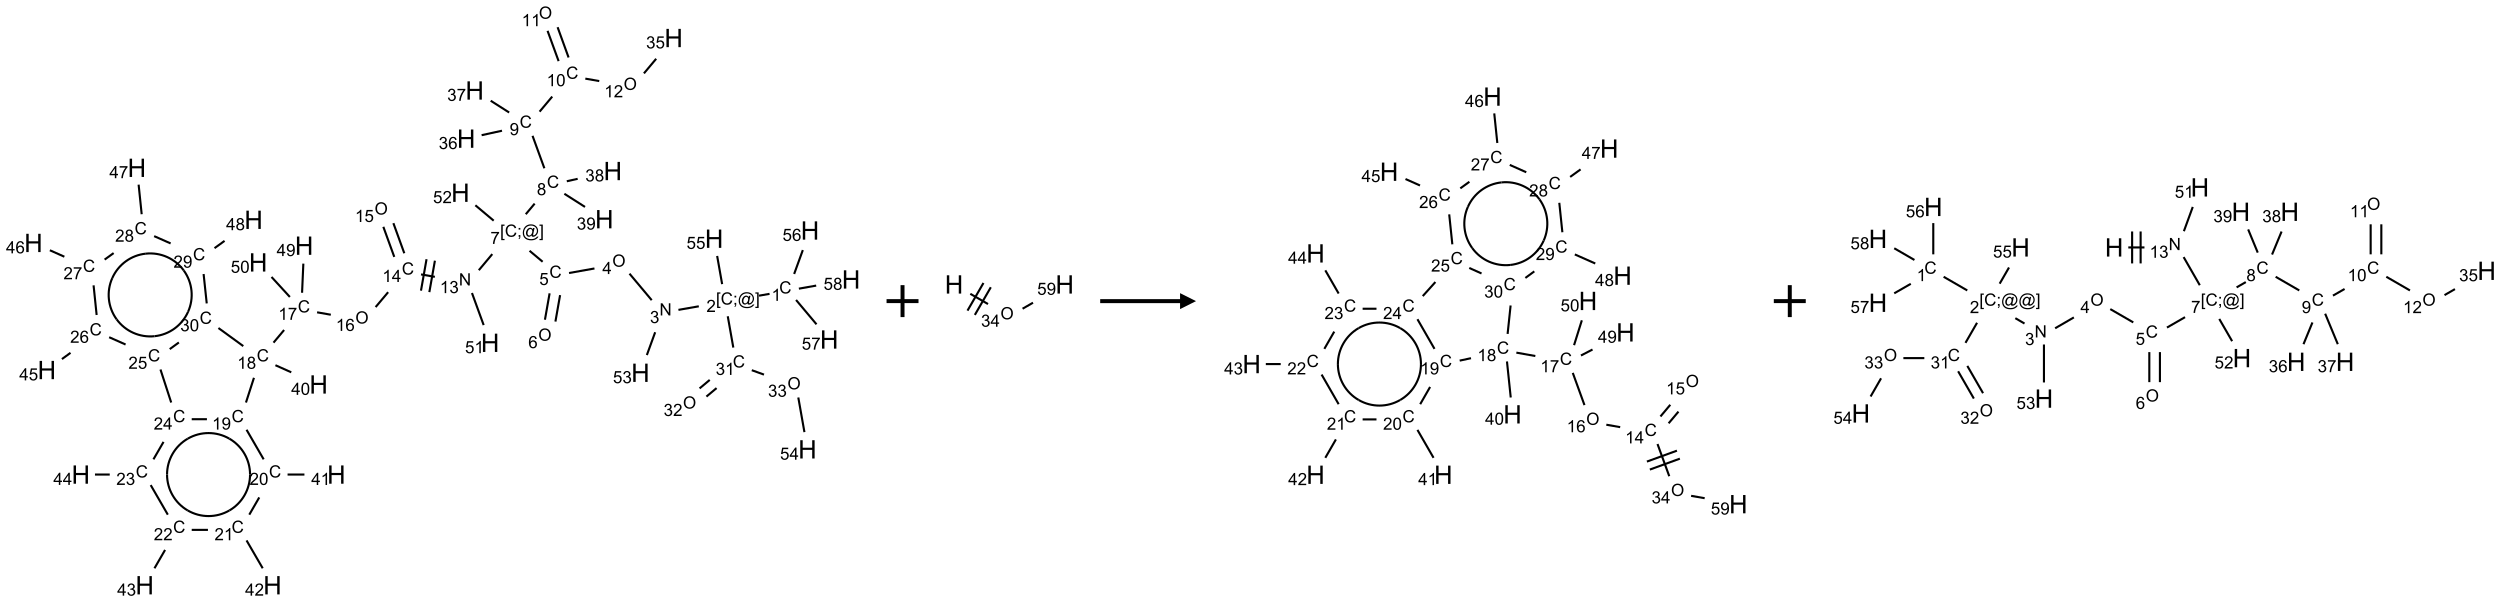 <?xml version="1.0" encoding="UTF-8"?>
<svg xmlns="http://www.w3.org/2000/svg" xmlns:xlink="http://www.w3.org/1999/xlink" width="1565" height="377" viewBox="0 0 1565 377">
<defs>
<g>
<g id="glyph-0-0">
<path d="M 1.332 0 L 1.332 -6.668 L 6.668 -6.668 L 6.668 0 Z M 1.5 -0.168 L 6.5 -0.168 L 6.5 -6.5 L 1.5 -6.5 Z M 1.5 -0.168 "/>
</g>
<g id="glyph-0-1">
<path d="M 6.27 -2.676 L 7.281 -2.422 C 7.07 -1.594 6.688 -0.961 6.137 -0.523 C 5.586 -0.086 4.914 0.129 4.121 0.129 C 3.297 0.129 2.629 -0.039 2.113 -0.371 C 1.598 -0.707 1.203 -1.191 0.934 -1.828 C 0.664 -2.465 0.531 -3.145 0.531 -3.875 C 0.531 -4.672 0.684 -5.363 0.988 -5.957 C 1.293 -6.547 1.723 -6.996 2.285 -7.305 C 2.844 -7.613 3.461 -7.766 4.137 -7.766 C 4.898 -7.766 5.543 -7.57 6.062 -7.184 C 6.582 -6.793 6.945 -6.246 7.152 -5.543 L 6.156 -5.309 C 5.98 -5.863 5.723 -6.266 5.387 -6.52 C 5.051 -6.773 4.625 -6.902 4.113 -6.902 C 3.527 -6.902 3.039 -6.762 2.645 -6.48 C 2.25 -6.199 1.973 -5.82 1.812 -5.348 C 1.652 -4.871 1.574 -4.383 1.574 -3.879 C 1.574 -3.23 1.668 -2.664 1.855 -2.18 C 2.047 -1.695 2.34 -1.332 2.738 -1.094 C 3.137 -0.855 3.57 -0.734 4.035 -0.734 C 4.602 -0.734 5.082 -0.898 5.473 -1.223 C 5.867 -1.551 6.133 -2.035 6.27 -2.676 Z M 6.27 -2.676 "/>
</g>
<g id="glyph-0-2">
<path d="M 3.973 0 L 3.035 0 L 3.035 -5.973 C 2.809 -5.758 2.516 -5.543 2.148 -5.328 C 1.781 -5.113 1.453 -4.953 1.16 -4.844 L 1.16 -5.75 C 1.684 -5.996 2.145 -6.297 2.535 -6.645 C 2.93 -6.996 3.207 -7.336 3.371 -7.668 L 3.973 -7.668 Z M 3.973 0 "/>
</g>
<g id="glyph-0-3">
<path d="M 0.723 2.121 L 0.723 -7.637 L 2.793 -7.637 L 2.793 -6.859 L 1.66 -6.859 L 1.66 1.344 L 2.793 1.344 L 2.793 2.121 Z M 0.723 2.121 "/>
</g>
<g id="glyph-0-4">
<path d="M 0.949 -4.465 L 0.949 -5.531 L 2.016 -5.531 L 2.016 -4.465 Z M 0.949 0 L 0.949 -1.066 L 2.016 -1.066 L 2.016 0 C 2.016 0.391 1.945 0.711 1.809 0.949 C 1.668 1.191 1.449 1.379 1.145 1.512 L 0.887 1.109 C 1.082 1.023 1.23 0.895 1.324 0.727 C 1.418 0.559 1.469 0.316 1.48 0 Z M 0.949 0 "/>
</g>
<g id="glyph-0-5">
<path d="M 6.047 -0.848 C 5.82 -0.59 5.57 -0.379 5.289 -0.223 C 5.008 -0.062 4.73 0.016 4.449 0.016 C 4.141 0.016 3.84 -0.074 3.547 -0.254 C 3.254 -0.434 3.02 -0.715 2.836 -1.09 C 2.652 -1.465 2.562 -1.875 2.562 -2.324 C 2.562 -2.875 2.703 -3.43 2.988 -3.98 C 3.27 -4.535 3.621 -4.953 4.043 -5.23 C 4.461 -5.508 4.871 -5.645 5.266 -5.645 C 5.566 -5.645 5.855 -5.566 6.129 -5.41 C 6.402 -5.25 6.641 -5.012 6.84 -4.688 L 7.016 -5.496 L 7.949 -5.496 L 7.199 -2 C 7.094 -1.516 7.043 -1.246 7.043 -1.191 C 7.043 -1.098 7.078 -1.02 7.148 -0.949 C 7.219 -0.883 7.305 -0.848 7.406 -0.848 C 7.59 -0.848 7.832 -0.953 8.129 -1.168 C 8.527 -1.445 8.84 -1.816 9.07 -2.285 C 9.301 -2.75 9.418 -3.234 9.418 -3.73 C 9.418 -4.309 9.27 -4.852 8.973 -5.355 C 8.676 -5.859 8.23 -6.262 7.645 -6.562 C 7.055 -6.863 6.406 -7.016 5.691 -7.016 C 4.879 -7.016 4.137 -6.824 3.465 -6.445 C 2.793 -6.066 2.273 -5.52 1.902 -4.809 C 1.535 -4.098 1.348 -3.34 1.348 -2.527 C 1.348 -1.676 1.535 -0.941 1.902 -0.328 C 2.273 0.285 2.809 0.742 3.508 1.035 C 4.207 1.328 4.984 1.473 5.832 1.473 C 6.742 1.473 7.504 1.32 8.121 1.016 C 8.734 0.711 9.195 0.34 9.5 -0.098 L 10.441 -0.098 C 10.266 0.266 9.961 0.637 9.531 1.016 C 9.102 1.395 8.59 1.695 7.996 1.914 C 7.402 2.133 6.688 2.246 5.848 2.246 C 5.078 2.246 4.367 2.145 3.715 1.949 C 3.066 1.75 2.512 1.453 2.051 1.055 C 1.594 0.656 1.25 0.199 1.016 -0.316 C 0.723 -0.973 0.578 -1.684 0.578 -2.441 C 0.578 -3.289 0.75 -4.098 1.098 -4.863 C 1.523 -5.805 2.125 -6.527 2.902 -7.027 C 3.684 -7.527 4.629 -7.777 5.738 -7.777 C 6.602 -7.777 7.375 -7.602 8.059 -7.246 C 8.746 -6.895 9.285 -6.371 9.684 -5.672 C 10.02 -5.07 10.188 -4.418 10.188 -3.715 C 10.188 -2.707 9.832 -1.812 9.125 -1.031 C 8.492 -0.328 7.801 0.02 7.051 0.02 C 6.812 0.02 6.617 -0.016 6.473 -0.09 C 6.324 -0.16 6.215 -0.266 6.145 -0.402 C 6.102 -0.488 6.066 -0.637 6.047 -0.848 Z M 3.527 -2.262 C 3.527 -1.785 3.641 -1.414 3.863 -1.152 C 4.09 -0.887 4.348 -0.754 4.641 -0.754 C 4.836 -0.754 5.039 -0.812 5.254 -0.93 C 5.469 -1.047 5.676 -1.219 5.871 -1.449 C 6.066 -1.676 6.23 -1.969 6.355 -2.32 C 6.48 -2.672 6.543 -3.027 6.543 -3.379 C 6.543 -3.852 6.426 -4.219 6.191 -4.48 C 5.957 -4.738 5.672 -4.871 5.332 -4.871 C 5.109 -4.871 4.902 -4.812 4.707 -4.699 C 4.512 -4.586 4.32 -4.406 4.137 -4.156 C 3.953 -3.906 3.805 -3.602 3.691 -3.246 C 3.582 -2.887 3.527 -2.559 3.527 -2.262 Z M 3.527 -2.262 "/>
</g>
<g id="glyph-0-6">
<path d="M 2.27 2.121 L 0.203 2.121 L 0.203 1.344 L 1.332 1.344 L 1.332 -6.859 L 0.203 -6.859 L 0.203 -7.637 L 2.27 -7.637 Z M 2.27 2.121 "/>
</g>
<g id="glyph-0-7">
<path d="M 5.371 -0.902 L 5.371 0 L 0.324 0 C 0.316 -0.227 0.352 -0.441 0.434 -0.652 C 0.562 -0.996 0.766 -1.332 1.051 -1.668 C 1.332 -2 1.742 -2.387 2.277 -2.824 C 3.105 -3.504 3.668 -4.043 3.957 -4.441 C 4.25 -4.84 4.395 -5.215 4.395 -5.566 C 4.395 -5.938 4.262 -6.254 3.996 -6.508 C 3.73 -6.762 3.387 -6.891 2.957 -6.891 C 2.508 -6.891 2.145 -6.754 1.875 -6.484 C 1.605 -6.215 1.469 -5.84 1.465 -5.359 L 0.5 -5.457 C 0.566 -6.176 0.812 -6.727 1.246 -7.102 C 1.676 -7.477 2.254 -7.668 2.98 -7.668 C 3.711 -7.668 4.293 -7.465 4.719 -7.059 C 5.145 -6.652 5.359 -6.148 5.359 -5.547 C 5.359 -5.242 5.297 -4.941 5.172 -4.645 C 5.047 -4.352 4.84 -4.039 4.551 -3.715 C 4.262 -3.387 3.777 -2.938 3.105 -2.371 C 2.543 -1.898 2.18 -1.578 2.02 -1.41 C 1.859 -1.242 1.73 -1.07 1.625 -0.902 Z M 5.371 -0.902 "/>
</g>
<g id="glyph-0-8">
<path d="M 0.812 0 L 0.812 -7.637 L 1.848 -7.637 L 5.859 -1.641 L 5.859 -7.637 L 6.828 -7.637 L 6.828 0 L 5.793 0 L 1.781 -6 L 1.781 0 Z M 0.812 0 "/>
</g>
<g id="glyph-0-9">
<path d="M 0.449 -2.016 L 1.387 -2.141 C 1.492 -1.609 1.676 -1.227 1.934 -0.992 C 2.191 -0.758 2.508 -0.641 2.879 -0.641 C 3.32 -0.641 3.695 -0.793 3.996 -1.098 C 4.301 -1.402 4.453 -1.781 4.453 -2.234 C 4.453 -2.664 4.312 -3.02 4.031 -3.301 C 3.75 -3.578 3.391 -3.719 2.957 -3.719 C 2.781 -3.719 2.562 -3.684 2.297 -3.613 L 2.402 -4.438 C 2.465 -4.43 2.516 -4.426 2.551 -4.426 C 2.949 -4.426 3.312 -4.531 3.629 -4.738 C 3.949 -4.949 4.109 -5.27 4.109 -5.703 C 4.109 -6.047 3.992 -6.332 3.762 -6.559 C 3.527 -6.785 3.227 -6.895 2.859 -6.895 C 2.496 -6.895 2.191 -6.781 1.949 -6.551 C 1.707 -6.324 1.547 -5.98 1.48 -5.52 L 0.543 -5.688 C 0.656 -6.316 0.918 -6.805 1.324 -7.148 C 1.73 -7.492 2.234 -7.668 2.84 -7.668 C 3.254 -7.668 3.641 -7.578 3.988 -7.398 C 4.34 -7.219 4.609 -6.977 4.793 -6.668 C 4.98 -6.359 5.074 -6.031 5.074 -5.684 C 5.074 -5.352 4.984 -5.051 4.809 -4.781 C 4.629 -4.512 4.367 -4.297 4.02 -4.137 C 4.473 -4.031 4.824 -3.816 5.074 -3.488 C 5.324 -3.16 5.449 -2.75 5.449 -2.254 C 5.449 -1.59 5.203 -1.023 4.719 -0.559 C 4.234 -0.098 3.617 0.137 2.875 0.137 C 2.203 0.137 1.648 -0.062 1.207 -0.465 C 0.762 -0.863 0.512 -1.379 0.449 -2.016 Z M 0.449 -2.016 "/>
</g>
<g id="glyph-0-10">
<path d="M 0.516 -3.719 C 0.516 -4.984 0.855 -5.977 1.535 -6.695 C 2.215 -7.414 3.094 -7.77 4.172 -7.77 C 4.875 -7.77 5.512 -7.602 6.078 -7.266 C 6.645 -6.93 7.074 -6.461 7.371 -5.855 C 7.668 -5.254 7.816 -4.57 7.816 -3.809 C 7.816 -3.035 7.66 -2.34 7.348 -1.73 C 7.035 -1.117 6.594 -0.656 6.02 -0.34 C 5.449 -0.027 4.828 0.129 4.168 0.129 C 3.449 0.129 2.805 -0.043 2.238 -0.391 C 1.672 -0.738 1.246 -1.211 0.953 -1.812 C 0.66 -2.414 0.516 -3.047 0.516 -3.719 Z M 1.559 -3.703 C 1.559 -2.781 1.805 -2.059 2.301 -1.527 C 2.793 -1 3.414 -0.734 4.16 -0.734 C 4.922 -0.734 5.547 -1 6.039 -1.535 C 6.531 -2.07 6.777 -2.828 6.777 -3.812 C 6.777 -4.434 6.672 -4.977 6.461 -5.441 C 6.25 -5.902 5.945 -6.262 5.539 -6.52 C 5.133 -6.773 4.68 -6.902 4.176 -6.902 C 3.461 -6.902 2.848 -6.656 2.332 -6.164 C 1.816 -5.672 1.559 -4.852 1.559 -3.703 Z M 1.559 -3.703 "/>
</g>
<g id="glyph-0-11">
<path d="M 3.449 0 L 3.449 -1.828 L 0.137 -1.828 L 0.137 -2.688 L 3.621 -7.637 L 4.387 -7.637 L 4.387 -2.688 L 5.418 -2.688 L 5.418 -1.828 L 4.387 -1.828 L 4.387 0 Z M 3.449 -2.688 L 3.449 -6.129 L 1.059 -2.688 Z M 3.449 -2.688 "/>
</g>
<g id="glyph-0-12">
<path d="M 0.441 -2 L 1.426 -2.082 C 1.5 -1.605 1.668 -1.242 1.934 -1.004 C 2.199 -0.762 2.52 -0.641 2.895 -0.641 C 3.348 -0.641 3.73 -0.812 4.043 -1.152 C 4.355 -1.492 4.512 -1.941 4.512 -2.504 C 4.512 -3.039 4.359 -3.461 4.059 -3.77 C 3.758 -4.078 3.367 -4.234 2.879 -4.234 C 2.578 -4.234 2.305 -4.164 2.062 -4.027 C 1.82 -3.891 1.629 -3.715 1.488 -3.496 L 0.609 -3.609 L 1.348 -7.531 L 5.145 -7.531 L 5.145 -6.637 L 2.098 -6.637 L 1.688 -4.582 C 2.145 -4.902 2.625 -5.062 3.129 -5.062 C 3.797 -5.062 4.359 -4.832 4.816 -4.371 C 5.277 -3.91 5.504 -3.312 5.504 -2.59 C 5.504 -1.898 5.305 -1.301 4.902 -0.797 C 4.41 -0.18 3.742 0.129 2.895 0.129 C 2.199 0.129 1.633 -0.062 1.195 -0.453 C 0.758 -0.844 0.504 -1.359 0.441 -2 Z M 0.441 -2 "/>
</g>
<g id="glyph-0-13">
<path d="M 5.309 -5.766 L 4.375 -5.691 C 4.293 -6.059 4.172 -6.328 4.02 -6.496 C 3.766 -6.762 3.453 -6.895 3.082 -6.895 C 2.785 -6.895 2.523 -6.812 2.297 -6.645 C 2 -6.43 1.77 -6.117 1.598 -5.703 C 1.43 -5.289 1.34 -4.703 1.332 -3.938 C 1.559 -4.281 1.836 -4.535 2.16 -4.703 C 2.488 -4.871 2.828 -4.953 3.188 -4.953 C 3.812 -4.953 4.344 -4.723 4.785 -4.262 C 5.223 -3.801 5.441 -3.207 5.441 -2.48 C 5.441 -2 5.34 -1.555 5.133 -1.145 C 4.926 -0.73 4.641 -0.418 4.281 -0.199 C 3.922 0.02 3.512 0.129 3.051 0.129 C 2.27 0.129 1.633 -0.156 1.141 -0.73 C 0.648 -1.305 0.402 -2.254 0.402 -3.574 C 0.402 -5.051 0.672 -6.121 1.219 -6.793 C 1.695 -7.375 2.336 -7.668 3.141 -7.668 C 3.742 -7.668 4.234 -7.5 4.617 -7.16 C 5 -6.824 5.23 -6.359 5.309 -5.766 Z M 1.48 -2.473 C 1.48 -2.152 1.547 -1.844 1.684 -1.547 C 1.82 -1.25 2.016 -1.027 2.262 -0.871 C 2.508 -0.719 2.766 -0.641 3.035 -0.641 C 3.434 -0.641 3.773 -0.801 4.059 -1.121 C 4.344 -1.441 4.484 -1.875 4.484 -2.422 C 4.484 -2.949 4.344 -3.367 4.062 -3.668 C 3.781 -3.973 3.426 -4.125 3 -4.125 C 2.578 -4.125 2.219 -3.973 1.922 -3.668 C 1.625 -3.363 1.48 -2.969 1.48 -2.473 Z M 1.48 -2.473 "/>
</g>
<g id="glyph-0-14">
<path d="M 0.504 -6.637 L 0.504 -7.535 L 5.449 -7.535 L 5.449 -6.809 C 4.961 -6.289 4.48 -5.602 4.004 -4.746 C 3.527 -3.887 3.156 -3.004 2.895 -2.098 C 2.707 -1.461 2.59 -0.762 2.535 0 L 1.574 0 C 1.582 -0.602 1.703 -1.328 1.926 -2.176 C 2.152 -3.027 2.477 -3.848 2.898 -4.637 C 3.32 -5.426 3.77 -6.094 4.246 -6.637 Z M 0.504 -6.637 "/>
</g>
<g id="glyph-0-15">
<path d="M 1.887 -4.141 C 1.496 -4.281 1.207 -4.484 1.02 -4.75 C 0.832 -5.016 0.738 -5.328 0.738 -5.699 C 0.738 -6.254 0.938 -6.719 1.34 -7.098 C 1.738 -7.477 2.27 -7.668 2.934 -7.668 C 3.598 -7.668 4.137 -7.473 4.543 -7.086 C 4.949 -6.699 5.152 -6.227 5.152 -5.672 C 5.152 -5.316 5.059 -5.008 4.871 -4.746 C 4.688 -4.484 4.406 -4.281 4.027 -4.141 C 4.496 -3.988 4.852 -3.742 5.098 -3.402 C 5.34 -3.062 5.465 -2.656 5.465 -2.184 C 5.465 -1.531 5.234 -0.98 4.77 -0.535 C 4.309 -0.09 3.703 0.129 2.949 0.129 C 2.195 0.129 1.586 -0.094 1.125 -0.539 C 0.664 -0.984 0.434 -1.543 0.434 -2.207 C 0.434 -2.703 0.559 -3.121 0.809 -3.457 C 1.062 -3.793 1.422 -4.02 1.887 -4.141 Z M 1.699 -5.73 C 1.699 -5.367 1.812 -5.074 2.047 -4.844 C 2.281 -4.613 2.582 -4.5 2.953 -4.5 C 3.312 -4.5 3.609 -4.613 3.84 -4.84 C 4.07 -5.066 4.188 -5.348 4.188 -5.676 C 4.188 -6.02 4.07 -6.309 3.832 -6.543 C 3.594 -6.777 3.297 -6.895 2.941 -6.895 C 2.586 -6.895 2.289 -6.781 2.051 -6.551 C 1.816 -6.324 1.699 -6.047 1.699 -5.73 Z M 1.395 -2.203 C 1.395 -1.938 1.461 -1.676 1.586 -1.426 C 1.711 -1.176 1.902 -0.984 2.152 -0.848 C 2.402 -0.711 2.672 -0.641 2.957 -0.641 C 3.406 -0.641 3.777 -0.785 4.066 -1.074 C 4.359 -1.363 4.504 -1.727 4.504 -2.172 C 4.504 -2.625 4.355 -2.996 4.055 -3.293 C 3.754 -3.586 3.379 -3.734 2.926 -3.734 C 2.484 -3.734 2.121 -3.59 1.832 -3.297 C 1.543 -3.004 1.395 -2.641 1.395 -2.203 Z M 1.395 -2.203 "/>
</g>
<g id="glyph-0-16">
<path d="M 0.582 -1.766 L 1.484 -1.848 C 1.562 -1.426 1.707 -1.117 1.922 -0.926 C 2.137 -0.734 2.414 -0.641 2.75 -0.641 C 3.039 -0.641 3.289 -0.707 3.508 -0.84 C 3.727 -0.973 3.902 -1.148 4.043 -1.367 C 4.18 -1.586 4.297 -1.887 4.391 -2.262 C 4.484 -2.637 4.531 -3.016 4.531 -3.406 C 4.531 -3.449 4.531 -3.512 4.527 -3.594 C 4.34 -3.297 4.082 -3.055 3.758 -2.867 C 3.434 -2.68 3.082 -2.59 2.703 -2.59 C 2.07 -2.59 1.535 -2.816 1.098 -3.277 C 0.66 -3.734 0.441 -4.34 0.441 -5.09 C 0.441 -5.863 0.672 -6.484 1.129 -6.957 C 1.586 -7.43 2.156 -7.668 2.844 -7.668 C 3.34 -7.668 3.793 -7.531 4.207 -7.266 C 4.617 -7 4.93 -6.617 5.145 -6.121 C 5.355 -5.629 5.465 -4.91 5.465 -3.973 C 5.465 -2.996 5.359 -2.223 5.145 -1.645 C 4.934 -1.066 4.617 -0.625 4.199 -0.324 C 3.781 -0.02 3.293 0.129 2.73 0.129 C 2.133 0.129 1.645 -0.035 1.266 -0.367 C 0.887 -0.699 0.66 -1.164 0.582 -1.766 Z M 4.422 -5.137 C 4.422 -5.676 4.277 -6.102 3.992 -6.418 C 3.707 -6.734 3.359 -6.891 2.957 -6.891 C 2.543 -6.891 2.18 -6.719 1.871 -6.379 C 1.562 -6.039 1.406 -5.598 1.406 -5.059 C 1.406 -4.57 1.555 -4.176 1.848 -3.871 C 2.141 -3.566 2.5 -3.418 2.934 -3.418 C 3.367 -3.418 3.723 -3.57 4.004 -3.871 C 4.281 -4.176 4.422 -4.598 4.422 -5.137 Z M 4.422 -5.137 "/>
</g>
<g id="glyph-0-17">
<path d="M 0.441 -3.766 C 0.441 -4.668 0.535 -5.395 0.723 -5.945 C 0.906 -6.496 1.184 -6.922 1.551 -7.219 C 1.918 -7.516 2.375 -7.668 2.934 -7.668 C 3.344 -7.668 3.703 -7.586 4.012 -7.418 C 4.32 -7.254 4.574 -7.016 4.777 -6.707 C 4.977 -6.395 5.137 -6.016 5.25 -5.57 C 5.363 -5.125 5.422 -4.523 5.422 -3.766 C 5.422 -2.871 5.328 -2.148 5.145 -1.598 C 4.961 -1.047 4.688 -0.621 4.32 -0.32 C 3.953 -0.02 3.492 0.129 2.934 0.129 C 2.195 0.129 1.617 -0.133 1.199 -0.66 C 0.695 -1.297 0.441 -2.332 0.441 -3.766 Z M 1.406 -3.766 C 1.406 -2.512 1.555 -1.68 1.848 -1.262 C 2.141 -0.848 2.5 -0.641 2.934 -0.641 C 3.363 -0.641 3.727 -0.848 4.02 -1.266 C 4.312 -1.684 4.457 -2.516 4.457 -3.766 C 4.457 -5.023 4.312 -5.859 4.02 -6.27 C 3.727 -6.684 3.359 -6.891 2.922 -6.891 C 2.492 -6.891 2.148 -6.707 1.891 -6.344 C 1.566 -5.879 1.406 -5.02 1.406 -3.766 Z M 1.406 -3.766 "/>
</g>
<g id="glyph-1-0">
<path d="M 2 0 L 2 -10 L 10 -10 L 10 0 Z M 2.25 -0.25 L 9.75 -0.25 L 9.75 -9.75 L 2.25 -9.75 Z M 2.25 -0.25 "/>
</g>
<g id="glyph-1-1">
<path d="M 1.281 0 L 1.281 -11.453 L 2.797 -11.453 L 2.797 -6.75 L 8.75 -6.75 L 8.75 -11.453 L 10.266 -11.453 L 10.266 0 L 8.75 0 L 8.75 -5.398 L 2.797 -5.398 L 2.797 0 Z M 1.281 0 "/>
</g>
</g>
</defs>
<path fill="none" stroke-width="0.033" stroke-linecap="butt" stroke-linejoin="miter" stroke="rgb(0%, 0%, 0%)" stroke-opacity="1" stroke-miterlimit="10" d="M 11.52 4.351 L 11.355 4.38 " transform="matrix(40, 0, 0, 40, 20.934, 9.904)"/>
<path fill="none" stroke-width="0.033" stroke-linecap="butt" stroke-linejoin="miter" stroke="rgb(0%, 0%, 0%)" stroke-opacity="1" stroke-miterlimit="10" d="M 10.413 4.546 L 10.094 4.602 " transform="matrix(40, 0, 0, 40, 20.934, 9.904)"/>
<path fill="none" stroke-width="0.033" stroke-linecap="butt" stroke-linejoin="miter" stroke="rgb(0%, 0%, 0%)" stroke-opacity="1" stroke-miterlimit="10" d="M 9.676 4.45 L 9.328 4.035 " transform="matrix(40, 0, 0, 40, 20.934, 9.904)"/>
<path fill="none" stroke-width="0.033" stroke-linecap="butt" stroke-linejoin="miter" stroke="rgb(0%, 0%, 0%)" stroke-opacity="1" stroke-miterlimit="10" d="M 8.78 3.954 L 8.382 4.025 " transform="matrix(40, 0, 0, 40, 20.934, 9.904)"/>
<path fill="none" stroke-width="0.033" stroke-linecap="butt" stroke-linejoin="miter" stroke="rgb(0%, 0%, 0%)" stroke-opacity="1" stroke-miterlimit="10" d="M 8.078 4.343 L 8.005 4.756 " transform="matrix(40, 0, 0, 40, 20.934, 9.904)"/>
<path fill="none" stroke-width="0.033" stroke-linecap="butt" stroke-linejoin="miter" stroke="rgb(0%, 0%, 0%)" stroke-opacity="1" stroke-miterlimit="10" d="M 8.242 4.371 L 8.169 4.785 " transform="matrix(40, 0, 0, 40, 20.934, 9.904)"/>
<path fill="none" stroke-width="0.033" stroke-linecap="butt" stroke-linejoin="miter" stroke="rgb(0%, 0%, 0%)" stroke-opacity="1" stroke-miterlimit="10" d="M 7.969 3.849 L 7.764 3.677 " transform="matrix(40, 0, 0, 40, 20.934, 9.904)"/>
<path fill="none" stroke-width="0.033" stroke-linecap="butt" stroke-linejoin="miter" stroke="rgb(0%, 0%, 0%)" stroke-opacity="1" stroke-miterlimit="10" d="M 7.705 3.105 L 7.844 2.939 " transform="matrix(40, 0, 0, 40, 20.934, 9.904)"/>
<path fill="none" stroke-width="0.033" stroke-linecap="butt" stroke-linejoin="miter" stroke="rgb(0%, 0%, 0%)" stroke-opacity="1" stroke-miterlimit="10" d="M 7.996 2.386 L 7.811 1.878 " transform="matrix(40, 0, 0, 40, 20.934, 9.904)"/>
<path fill="none" stroke-width="0.033" stroke-linecap="butt" stroke-linejoin="miter" stroke="rgb(0%, 0%, 0%)" stroke-opacity="1" stroke-miterlimit="10" d="M 7.921 1.5 L 8.119 1.264 " transform="matrix(40, 0, 0, 40, 20.934, 9.904)"/>
<path fill="none" stroke-width="0.033" stroke-linecap="butt" stroke-linejoin="miter" stroke="rgb(0%, 0%, 0%)" stroke-opacity="1" stroke-miterlimit="10" d="M 8.375 0.652 L 8.203 0.178 " transform="matrix(40, 0, 0, 40, 20.934, 9.904)"/>
<path fill="none" stroke-width="0.033" stroke-linecap="butt" stroke-linejoin="miter" stroke="rgb(0%, 0%, 0%)" stroke-opacity="1" stroke-miterlimit="10" d="M 8.219 0.709 L 8.046 0.235 " transform="matrix(40, 0, 0, 40, 20.934, 9.904)"/>
<path fill="none" stroke-width="0.033" stroke-linecap="butt" stroke-linejoin="miter" stroke="rgb(0%, 0%, 0%)" stroke-opacity="1" stroke-miterlimit="10" d="M 8.637 0.983 L 8.855 1.021 " transform="matrix(40, 0, 0, 40, 20.934, 9.904)"/>
<path fill="none" stroke-width="0.033" stroke-linecap="butt" stroke-linejoin="miter" stroke="rgb(0%, 0%, 0%)" stroke-opacity="1" stroke-miterlimit="10" d="M 9.554 0.901 L 9.746 0.672 " transform="matrix(40, 0, 0, 40, 20.934, 9.904)"/>
<path fill="none" stroke-width="0.033" stroke-linecap="butt" stroke-linejoin="miter" stroke="rgb(0%, 0%, 0%)" stroke-opacity="1" stroke-miterlimit="10" d="M 7.333 1.798 L 7.014 1.868 " transform="matrix(40, 0, 0, 40, 20.934, 9.904)"/>
<path fill="none" stroke-width="0.033" stroke-linecap="butt" stroke-linejoin="miter" stroke="rgb(0%, 0%, 0%)" stroke-opacity="1" stroke-miterlimit="10" d="M 7.445 1.513 L 7.156 1.329 " transform="matrix(40, 0, 0, 40, 20.934, 9.904)"/>
<path fill="none" stroke-width="0.033" stroke-linecap="butt" stroke-linejoin="miter" stroke="rgb(0%, 0%, 0%)" stroke-opacity="1" stroke-miterlimit="10" d="M 8.347 2.589 L 8.517 2.551 " transform="matrix(40, 0, 0, 40, 20.934, 9.904)"/>
<path fill="none" stroke-width="0.033" stroke-linecap="butt" stroke-linejoin="miter" stroke="rgb(0%, 0%, 0%)" stroke-opacity="1" stroke-miterlimit="10" d="M 8.309 2.785 L 8.632 2.991 " transform="matrix(40, 0, 0, 40, 20.934, 9.904)"/>
<path fill="none" stroke-width="0.033" stroke-linecap="butt" stroke-linejoin="miter" stroke="rgb(0%, 0%, 0%)" stroke-opacity="1" stroke-miterlimit="10" d="M 7.181 3.729 L 6.97 3.981 " transform="matrix(40, 0, 0, 40, 20.934, 9.904)"/>
<path fill="none" stroke-width="0.033" stroke-linecap="butt" stroke-linejoin="miter" stroke="rgb(0%, 0%, 0%)" stroke-opacity="1" stroke-miterlimit="10" d="M 6.282 4.085 L 6.066 4.047 " transform="matrix(40, 0, 0, 40, 20.934, 9.904)"/>
<path fill="none" stroke-width="0.033" stroke-linecap="butt" stroke-linejoin="miter" stroke="rgb(0%, 0%, 0%)" stroke-opacity="1" stroke-miterlimit="10" d="M 6.152 3.809 L 6.065 4.301 " transform="matrix(40, 0, 0, 40, 20.934, 9.904)"/>
<path fill="none" stroke-width="0.033" stroke-linecap="butt" stroke-linejoin="miter" stroke="rgb(0%, 0%, 0%)" stroke-opacity="1" stroke-miterlimit="10" d="M 6.283 3.832 L 6.196 4.324 " transform="matrix(40, 0, 0, 40, 20.934, 9.904)"/>
<path fill="none" stroke-width="0.033" stroke-linecap="butt" stroke-linejoin="miter" stroke="rgb(0%, 0%, 0%)" stroke-opacity="1" stroke-miterlimit="10" d="M 5.804 3.716 L 5.633 3.245 " transform="matrix(40, 0, 0, 40, 20.934, 9.904)"/>
<path fill="none" stroke-width="0.033" stroke-linecap="butt" stroke-linejoin="miter" stroke="rgb(0%, 0%, 0%)" stroke-opacity="1" stroke-miterlimit="10" d="M 5.647 3.773 L 5.476 3.302 " transform="matrix(40, 0, 0, 40, 20.934, 9.904)"/>
<path fill="none" stroke-width="0.033" stroke-linecap="butt" stroke-linejoin="miter" stroke="rgb(0%, 0%, 0%)" stroke-opacity="1" stroke-miterlimit="10" d="M 5.551 4.325 L 5.355 4.558 " transform="matrix(40, 0, 0, 40, 20.934, 9.904)"/>
<path fill="none" stroke-width="0.033" stroke-linecap="butt" stroke-linejoin="miter" stroke="rgb(0%, 0%, 0%)" stroke-opacity="1" stroke-miterlimit="10" d="M 4.654 4.678 L 4.439 4.64 " transform="matrix(40, 0, 0, 40, 20.934, 9.904)"/>
<path fill="none" stroke-width="0.033" stroke-linecap="butt" stroke-linejoin="miter" stroke="rgb(0%, 0%, 0%)" stroke-opacity="1" stroke-miterlimit="10" d="M 3.923 4.917 L 3.757 5.115 " transform="matrix(40, 0, 0, 40, 20.934, 9.904)"/>
<path fill="none" stroke-width="0.033" stroke-linecap="butt" stroke-linejoin="miter" stroke="rgb(0%, 0%, 0%)" stroke-opacity="1" stroke-miterlimit="10" d="M 3.787 5.468 L 4.035 5.579 " transform="matrix(40, 0, 0, 40, 20.934, 9.904)"/>
<path fill="none" stroke-width="0.033" stroke-linecap="butt" stroke-linejoin="miter" stroke="rgb(0%, 0%, 0%)" stroke-opacity="1" stroke-miterlimit="10" d="M 3.451 5.665 L 3.326 6.052 " transform="matrix(40, 0, 0, 40, 20.934, 9.904)"/>
<path fill="none" stroke-width="0.033" stroke-linecap="butt" stroke-linejoin="miter" stroke="rgb(0%, 0%, 0%)" stroke-opacity="1" stroke-miterlimit="10" d="M 3.335 6.478 L 3.603 6.941 " transform="matrix(40, 0, 0, 40, 20.934, 9.904)"/>
<path fill="none" stroke-width="0.033" stroke-linecap="butt" stroke-linejoin="miter" stroke="rgb(0%, 0%, 0%)" stroke-opacity="1" stroke-miterlimit="10" d="M 3.977 7.179 L 4.241 7.179 " transform="matrix(40, 0, 0, 40, 20.934, 9.904)"/>
<path fill="none" stroke-width="0.033" stroke-linecap="butt" stroke-linejoin="miter" stroke="rgb(0%, 0%, 0%)" stroke-opacity="1" stroke-miterlimit="10" d="M 3.534 7.537 L 3.378 7.807 " transform="matrix(40, 0, 0, 40, 20.934, 9.904)"/>
<path fill="none" stroke-width="0.033" stroke-linecap="butt" stroke-linejoin="miter" stroke="rgb(0%, 0%, 0%)" stroke-opacity="1" stroke-miterlimit="10" d="M 3.335 8.21 L 3.588 8.646 " transform="matrix(40, 0, 0, 40, 20.934, 9.904)"/>
<path fill="none" stroke-width="0.033" stroke-linecap="butt" stroke-linejoin="miter" stroke="rgb(0%, 0%, 0%)" stroke-opacity="1" stroke-miterlimit="10" d="M 2.731 8.045 L 2.477 8.045 " transform="matrix(40, 0, 0, 40, 20.934, 9.904)"/>
<path fill="none" stroke-width="0.033" stroke-linecap="butt" stroke-linejoin="miter" stroke="rgb(0%, 0%, 0%)" stroke-opacity="1" stroke-miterlimit="10" d="M 2.06 8.359 L 1.894 8.646 " transform="matrix(40, 0, 0, 40, 20.934, 9.904)"/>
<path fill="none" stroke-width="0.033" stroke-linecap="butt" stroke-linejoin="miter" stroke="rgb(0%, 0%, 0%)" stroke-opacity="1" stroke-miterlimit="10" d="M 2.103 7.807 L 1.835 7.344 " transform="matrix(40, 0, 0, 40, 20.934, 9.904)"/>
<path fill="none" stroke-width="0.033" stroke-linecap="butt" stroke-linejoin="miter" stroke="rgb(0%, 0%, 0%)" stroke-opacity="1" stroke-miterlimit="10" d="M 1.194 7.179 L 0.963 7.179 " transform="matrix(40, 0, 0, 40, 20.934, 9.904)"/>
<path fill="none" stroke-width="0.033" stroke-linecap="butt" stroke-linejoin="miter" stroke="rgb(0%, 0%, 0%)" stroke-opacity="1" stroke-miterlimit="10" d="M 1.878 6.941 L 2.036 6.668 " transform="matrix(40, 0, 0, 40, 20.934, 9.904)"/>
<path fill="none" stroke-width="0.033" stroke-linecap="butt" stroke-linejoin="miter" stroke="rgb(0%, 0%, 0%)" stroke-opacity="1" stroke-miterlimit="10" d="M 2.477 6.313 L 2.715 6.313 " transform="matrix(40, 0, 0, 40, 20.934, 9.904)"/>
<path fill="none" stroke-width="0.033" stroke-linecap="butt" stroke-linejoin="miter" stroke="rgb(0%, 0%, 0%)" stroke-opacity="1" stroke-miterlimit="10" d="M 2.156 6.052 L 1.988 5.535 " transform="matrix(40, 0, 0, 40, 20.934, 9.904)"/>
<path fill="none" stroke-width="0.033" stroke-linecap="butt" stroke-linejoin="miter" stroke="rgb(0%, 0%, 0%)" stroke-opacity="1" stroke-miterlimit="10" d="M 1.442 5.144 L 1.185 5.03 " transform="matrix(40, 0, 0, 40, 20.934, 9.904)"/>
<path fill="none" stroke-width="0.033" stroke-linecap="butt" stroke-linejoin="miter" stroke="rgb(0%, 0%, 0%)" stroke-opacity="1" stroke-miterlimit="10" d="M 0.58 5.274 L 0.446 5.372 " transform="matrix(40, 0, 0, 40, 20.934, 9.904)"/>
<path fill="none" stroke-width="0.033" stroke-linecap="butt" stroke-linejoin="miter" stroke="rgb(0%, 0%, 0%)" stroke-opacity="1" stroke-miterlimit="10" d="M 0.989 4.682 L 0.941 4.218 " transform="matrix(40, 0, 0, 40, 20.934, 9.904)"/>
<path fill="none" stroke-width="0.033" stroke-linecap="butt" stroke-linejoin="miter" stroke="rgb(0%, 0%, 0%)" stroke-opacity="1" stroke-miterlimit="10" d="M 0.484 3.77 L 0.257 3.669 " transform="matrix(40, 0, 0, 40, 20.934, 9.904)"/>
<path fill="none" stroke-width="0.033" stroke-linecap="butt" stroke-linejoin="miter" stroke="rgb(0%, 0%, 0%)" stroke-opacity="1" stroke-miterlimit="10" d="M 1.114 3.815 L 1.255 3.713 " transform="matrix(40, 0, 0, 40, 20.934, 9.904)"/>
<path fill="none" stroke-width="0.033" stroke-linecap="butt" stroke-linejoin="miter" stroke="rgb(0%, 0%, 0%)" stroke-opacity="1" stroke-miterlimit="10" d="M 1.694 3.105 L 1.646 2.642 " transform="matrix(40, 0, 0, 40, 20.934, 9.904)"/>
<path fill="none" stroke-width="0.033" stroke-linecap="butt" stroke-linejoin="miter" stroke="rgb(0%, 0%, 0%)" stroke-opacity="1" stroke-miterlimit="10" d="M 1.889 3.448 L 2.147 3.562 " transform="matrix(40, 0, 0, 40, 20.934, 9.904)"/>
<path fill="none" stroke-width="0.033" stroke-linecap="butt" stroke-linejoin="miter" stroke="rgb(0%, 0%, 0%)" stroke-opacity="1" stroke-miterlimit="10" d="M 2.834 3.636 L 2.991 3.522 " transform="matrix(40, 0, 0, 40, 20.934, 9.904)"/>
<path fill="none" stroke-width="0.033" stroke-linecap="butt" stroke-linejoin="miter" stroke="rgb(0%, 0%, 0%)" stroke-opacity="1" stroke-miterlimit="10" d="M 2.663 4.041 L 2.712 4.501 " transform="matrix(40, 0, 0, 40, 20.934, 9.904)"/>
<path fill="none" stroke-width="0.033" stroke-linecap="butt" stroke-linejoin="miter" stroke="rgb(0%, 0%, 0%)" stroke-opacity="1" stroke-miterlimit="10" d="M 2.276 5.112 L 2.133 5.216 " transform="matrix(40, 0, 0, 40, 20.934, 9.904)"/>
<path fill="none" stroke-width="0.033" stroke-linecap="butt" stroke-linejoin="miter" stroke="rgb(0%, 0%, 0%)" stroke-opacity="1" stroke-miterlimit="10" d="M 2.895 4.886 L 3.284 5.169 " transform="matrix(40, 0, 0, 40, 20.934, 9.904)"/>
<path fill="none" stroke-width="0.033" stroke-linecap="butt" stroke-linejoin="miter" stroke="rgb(0%, 0%, 0%)" stroke-opacity="1" stroke-miterlimit="10" d="M 4.204 4.334 L 4.224 3.878 " transform="matrix(40, 0, 0, 40, 20.934, 9.904)"/>
<path fill="none" stroke-width="0.033" stroke-linecap="butt" stroke-linejoin="miter" stroke="rgb(0%, 0%, 0%)" stroke-opacity="1" stroke-miterlimit="10" d="M 4.013 4.4 L 3.726 4.087 " transform="matrix(40, 0, 0, 40, 20.934, 9.904)"/>
<path fill="none" stroke-width="0.033" stroke-linecap="butt" stroke-linejoin="miter" stroke="rgb(0%, 0%, 0%)" stroke-opacity="1" stroke-miterlimit="10" d="M 6.863 4.338 L 7.046 4.84 " transform="matrix(40, 0, 0, 40, 20.934, 9.904)"/>
<path fill="none" stroke-width="0.033" stroke-linecap="butt" stroke-linejoin="miter" stroke="rgb(0%, 0%, 0%)" stroke-opacity="1" stroke-miterlimit="10" d="M 7.203 3.206 L 6.916 2.965 " transform="matrix(40, 0, 0, 40, 20.934, 9.904)"/>
<path fill="none" stroke-width="0.033" stroke-linecap="butt" stroke-linejoin="miter" stroke="rgb(0%, 0%, 0%)" stroke-opacity="1" stroke-miterlimit="10" d="M 9.73 4.952 L 9.6 5.309 " transform="matrix(40, 0, 0, 40, 20.934, 9.904)"/>
<path fill="none" stroke-width="0.033" stroke-linecap="butt" stroke-linejoin="miter" stroke="rgb(0%, 0%, 0%)" stroke-opacity="1" stroke-miterlimit="10" d="M 10.866 4.702 L 10.953 5.192 " transform="matrix(40, 0, 0, 40, 20.934, 9.904)"/>
<path fill="none" stroke-width="0.033" stroke-linecap="butt" stroke-linejoin="miter" stroke="rgb(0%, 0%, 0%)" stroke-opacity="1" stroke-miterlimit="10" d="M 10.584 5.698 L 10.425 5.831 " transform="matrix(40, 0, 0, 40, 20.934, 9.904)"/>
<path fill="none" stroke-width="0.033" stroke-linecap="butt" stroke-linejoin="miter" stroke="rgb(0%, 0%, 0%)" stroke-opacity="1" stroke-miterlimit="10" d="M 10.691 5.826 L 10.532 5.959 " transform="matrix(40, 0, 0, 40, 20.934, 9.904)"/>
<path fill="none" stroke-width="0.033" stroke-linecap="butt" stroke-linejoin="miter" stroke="rgb(0%, 0%, 0%)" stroke-opacity="1" stroke-miterlimit="10" d="M 11.242 5.546 L 11.433 5.615 " transform="matrix(40, 0, 0, 40, 20.934, 9.904)"/>
<path fill="none" stroke-width="0.033" stroke-linecap="butt" stroke-linejoin="miter" stroke="rgb(0%, 0%, 0%)" stroke-opacity="1" stroke-miterlimit="10" d="M 11.97 5.973 L 12.066 6.515 " transform="matrix(40, 0, 0, 40, 20.934, 9.904)"/>
<path fill="none" stroke-width="0.033" stroke-linecap="butt" stroke-linejoin="miter" stroke="rgb(0%, 0%, 0%)" stroke-opacity="1" stroke-miterlimit="10" d="M 10.778 4.199 L 10.7 3.758 " transform="matrix(40, 0, 0, 40, 20.934, 9.904)"/>
<path fill="none" stroke-width="0.033" stroke-linecap="butt" stroke-linejoin="miter" stroke="rgb(0%, 0%, 0%)" stroke-opacity="1" stroke-miterlimit="10" d="M 11.905 4.04 L 12.041 3.666 " transform="matrix(40, 0, 0, 40, 20.934, 9.904)"/>
<path fill="none" stroke-width="0.033" stroke-linecap="butt" stroke-linejoin="miter" stroke="rgb(0%, 0%, 0%)" stroke-opacity="1" stroke-miterlimit="10" d="M 11.935 4.447 L 12.255 4.828 " transform="matrix(40, 0, 0, 40, 20.934, 9.904)"/>
<path fill="none" stroke-width="0.033" stroke-linecap="butt" stroke-linejoin="miter" stroke="rgb(0%, 0%, 0%)" stroke-opacity="1" stroke-miterlimit="10" d="M 11.979 4.27 L 12.25 4.222 " transform="matrix(40, 0, 0, 40, 20.934, 9.904)"/>
<path fill="none" stroke-width="0.033" stroke-linecap="butt" stroke-linejoin="miter" stroke="rgb(0%, 0%, 0%)" stroke-opacity="1" stroke-miterlimit="10" d="M 3.065 6.617 C 3.266 6.733 3.39 6.947 3.39 7.179 " transform="matrix(40, 0, 0, 40, 20.934, 9.904)"/>
<path fill="none" stroke-width="0.033" stroke-linecap="butt" stroke-linejoin="miter" stroke="rgb(0%, 0%, 0%)" stroke-opacity="1" stroke-miterlimit="10" d="M 2.416 6.617 C 2.617 6.501 2.864 6.501 3.065 6.617 " transform="matrix(40, 0, 0, 40, 20.934, 9.904)"/>
<path fill="none" stroke-width="0.033" stroke-linecap="butt" stroke-linejoin="miter" stroke="rgb(0%, 0%, 0%)" stroke-opacity="1" stroke-miterlimit="10" d="M 2.091 7.179 C 2.091 6.947 2.215 6.733 2.416 6.617 " transform="matrix(40, 0, 0, 40, 20.934, 9.904)"/>
<path fill="none" stroke-width="0.033" stroke-linecap="butt" stroke-linejoin="miter" stroke="rgb(0%, 0%, 0%)" stroke-opacity="1" stroke-miterlimit="10" d="M 2.416 7.742 C 2.215 7.626 2.091 7.411 2.091 7.179 " transform="matrix(40, 0, 0, 40, 20.934, 9.904)"/>
<path fill="none" stroke-width="0.033" stroke-linecap="butt" stroke-linejoin="miter" stroke="rgb(0%, 0%, 0%)" stroke-opacity="1" stroke-miterlimit="10" d="M 3.065 7.742 C 2.864 7.858 2.617 7.858 2.416 7.742 " transform="matrix(40, 0, 0, 40, 20.934, 9.904)"/>
<path fill="none" stroke-width="0.033" stroke-linecap="butt" stroke-linejoin="miter" stroke="rgb(0%, 0%, 0%)" stroke-opacity="1" stroke-miterlimit="10" d="M 3.39 7.179 C 3.39 7.411 3.266 7.626 3.065 7.742 " transform="matrix(40, 0, 0, 40, 20.934, 9.904)"/>
<path fill="none" stroke-width="0.033" stroke-linecap="butt" stroke-linejoin="miter" stroke="rgb(0%, 0%, 0%)" stroke-opacity="1" stroke-miterlimit="10" d="M 1.895 5.014 C 1.664 5.038 1.438 4.937 1.302 4.75 " transform="matrix(40, 0, 0, 40, 20.934, 9.904)"/>
<path fill="none" stroke-width="0.033" stroke-linecap="butt" stroke-linejoin="miter" stroke="rgb(0%, 0%, 0%)" stroke-opacity="1" stroke-miterlimit="10" d="M 2.42 4.632 C 2.326 4.844 2.126 4.99 1.895 5.014 " transform="matrix(40, 0, 0, 40, 20.934, 9.904)"/>
<path fill="none" stroke-width="0.033" stroke-linecap="butt" stroke-linejoin="miter" stroke="rgb(0%, 0%, 0%)" stroke-opacity="1" stroke-miterlimit="10" d="M 2.353 3.986 C 2.489 4.174 2.515 4.42 2.42 4.632 " transform="matrix(40, 0, 0, 40, 20.934, 9.904)"/>
<path fill="none" stroke-width="0.033" stroke-linecap="butt" stroke-linejoin="miter" stroke="rgb(0%, 0%, 0%)" stroke-opacity="1" stroke-miterlimit="10" d="M 1.759 3.722 C 1.99 3.698 2.216 3.798 2.353 3.986 " transform="matrix(40, 0, 0, 40, 20.934, 9.904)"/>
<path fill="none" stroke-width="0.033" stroke-linecap="butt" stroke-linejoin="miter" stroke="rgb(0%, 0%, 0%)" stroke-opacity="1" stroke-miterlimit="10" d="M 1.234 4.104 C 1.328 3.892 1.528 3.746 1.759 3.722 " transform="matrix(40, 0, 0, 40, 20.934, 9.904)"/>
<path fill="none" stroke-width="0.033" stroke-linecap="butt" stroke-linejoin="miter" stroke="rgb(0%, 0%, 0%)" stroke-opacity="1" stroke-miterlimit="10" d="M 1.302 4.75 C 1.165 4.562 1.139 4.316 1.234 4.104 " transform="matrix(40, 0, 0, 40, 20.934, 9.904)"/>
<g fill="rgb(0%, 0%, 0%)" fill-opacity="1">
<use xlink:href="#glyph-0-1" x="487.777" y="183.723"/>
</g>
<g fill="rgb(0%, 0%, 0%)" fill-opacity="1">
<use xlink:href="#glyph-0-2" x="482.996" y="188.359"/>
</g>
<g fill="rgb(0%, 0%, 0%)" fill-opacity="1">
<use xlink:href="#glyph-0-3" x="448.188" y="190.676"/>
<use xlink:href="#glyph-0-1" x="451.151" y="190.676"/>
<use xlink:href="#glyph-0-4" x="458.854" y="190.676"/>
<use xlink:href="#glyph-0-5" x="461.818" y="190.676"/>
<use xlink:href="#glyph-0-6" x="472.646" y="190.676"/>
</g>
<g fill="rgb(0%, 0%, 0%)" fill-opacity="1">
<use xlink:href="#glyph-0-7" x="442.211" y="195.305"/>
</g>
<g fill="rgb(0%, 0%, 0%)" fill-opacity="1">
<use xlink:href="#glyph-0-8" x="412.82" y="197.484"/>
</g>
<g fill="rgb(0%, 0%, 0%)" fill-opacity="1">
<use xlink:href="#glyph-0-9" x="406.852" y="202.25"/>
</g>
<g fill="rgb(0%, 0%, 0%)" fill-opacity="1">
<use xlink:href="#glyph-0-10" x="383.297" y="166.977"/>
</g>
<g fill="rgb(0%, 0%, 0%)" fill-opacity="1">
<use xlink:href="#glyph-0-11" x="377.059" y="171.578"/>
</g>
<g fill="rgb(0%, 0%, 0%)" fill-opacity="1">
<use xlink:href="#glyph-0-1" x="343.887" y="173.918"/>
</g>
<g fill="rgb(0%, 0%, 0%)" fill-opacity="1">
<use xlink:href="#glyph-0-12" x="337.578" y="178.422"/>
</g>
<g fill="rgb(0%, 0%, 0%)" fill-opacity="1">
<use xlink:href="#glyph-0-10" x="336.957" y="213.316"/>
</g>
<g fill="rgb(0%, 0%, 0%)" fill-opacity="1">
<use xlink:href="#glyph-0-13" x="330.695" y="217.949"/>
</g>
<g fill="rgb(0%, 0%, 0%)" fill-opacity="1">
<use xlink:href="#glyph-0-3" x="313.051" y="148.215"/>
<use xlink:href="#glyph-0-1" x="316.014" y="148.215"/>
<use xlink:href="#glyph-0-4" x="323.717" y="148.215"/>
<use xlink:href="#glyph-0-5" x="326.681" y="148.215"/>
<use xlink:href="#glyph-0-6" x="337.509" y="148.215"/>
</g>
<g fill="rgb(0%, 0%, 0%)" fill-opacity="1">
<use xlink:href="#glyph-0-14" x="306.992" y="152.715"/>
</g>
<g fill="rgb(0%, 0%, 0%)" fill-opacity="1">
<use xlink:href="#glyph-0-1" x="342.332" y="117.566"/>
</g>
<g fill="rgb(0%, 0%, 0%)" fill-opacity="1">
<use xlink:href="#glyph-0-15" x="336.066" y="122.203"/>
</g>
<g fill="rgb(0%, 0%, 0%)" fill-opacity="1">
<use xlink:href="#glyph-0-1" x="325.277" y="79.98"/>
</g>
<g fill="rgb(0%, 0%, 0%)" fill-opacity="1">
<use xlink:href="#glyph-0-16" x="319.008" y="84.613"/>
</g>
<g fill="rgb(0%, 0%, 0%)" fill-opacity="1">
<use xlink:href="#glyph-0-1" x="354.363" y="49.336"/>
</g>
<g fill="rgb(0%, 0%, 0%)" fill-opacity="1">
<use xlink:href="#glyph-0-2" x="342.203" y="53.973"/>
<use xlink:href="#glyph-0-17" x="348.135" y="53.973"/>
</g>
<g fill="rgb(0%, 0%, 0%)" fill-opacity="1">
<use xlink:href="#glyph-0-10" x="337.324" y="11.754"/>
</g>
<g fill="rgb(0%, 0%, 0%)" fill-opacity="1">
<use xlink:href="#glyph-0-2" x="326.598" y="16.387"/>
<use xlink:href="#glyph-0-2" x="332.53" y="16.387"/>
</g>
<g fill="rgb(0%, 0%, 0%)" fill-opacity="1">
<use xlink:href="#glyph-0-10" x="390.395" y="56.285"/>
</g>
<g fill="rgb(0%, 0%, 0%)" fill-opacity="1">
<use xlink:href="#glyph-0-2" x="378.273" y="60.918"/>
<use xlink:href="#glyph-0-7" x="384.206" y="60.918"/>
</g>
<g fill="rgb(0%, 0%, 0%)" fill-opacity="1">
<use xlink:href="#glyph-1-1" x="415.914" y="29.523"/>
</g>
<g fill="rgb(0%, 0%, 0%)" fill-opacity="1">
<use xlink:href="#glyph-0-9" x="404.422" y="30.316"/>
<use xlink:href="#glyph-0-12" x="410.354" y="30.316"/>
</g>
<g fill="rgb(0%, 0%, 0%)" fill-opacity="1">
<use xlink:href="#glyph-1-1" x="286.047" y="92.52"/>
</g>
<g fill="rgb(0%, 0%, 0%)" fill-opacity="1">
<use xlink:href="#glyph-0-9" x="274.617" y="93.312"/>
<use xlink:href="#glyph-0-13" x="280.549" y="93.312"/>
</g>
<g fill="rgb(0%, 0%, 0%)" fill-opacity="1">
<use xlink:href="#glyph-1-1" x="291.363" y="62.371"/>
</g>
<g fill="rgb(0%, 0%, 0%)" fill-opacity="1">
<use xlink:href="#glyph-0-9" x="279.93" y="63.16"/>
<use xlink:href="#glyph-0-14" x="285.862" y="63.16"/>
</g>
<g fill="rgb(0%, 0%, 0%)" fill-opacity="1">
<use xlink:href="#glyph-1-1" x="377.828" y="112.793"/>
</g>
<g fill="rgb(0%, 0%, 0%)" fill-opacity="1">
<use xlink:href="#glyph-0-9" x="366.379" y="113.582"/>
<use xlink:href="#glyph-0-15" x="372.311" y="113.582"/>
</g>
<g fill="rgb(0%, 0%, 0%)" fill-opacity="1">
<use xlink:href="#glyph-1-1" x="372.512" y="142.941"/>
</g>
<g fill="rgb(0%, 0%, 0%)" fill-opacity="1">
<use xlink:href="#glyph-0-9" x="361.062" y="143.734"/>
<use xlink:href="#glyph-0-16" x="366.995" y="143.734"/>
</g>
<g fill="rgb(0%, 0%, 0%)" fill-opacity="1">
<use xlink:href="#glyph-0-8" x="287.254" y="178.719"/>
</g>
<g fill="rgb(0%, 0%, 0%)" fill-opacity="1">
<use xlink:href="#glyph-0-2" x="275.352" y="183.484"/>
<use xlink:href="#glyph-0-9" x="281.284" y="183.484"/>
</g>
<g fill="rgb(0%, 0%, 0%)" fill-opacity="1">
<use xlink:href="#glyph-0-1" x="251.516" y="171.902"/>
</g>
<g fill="rgb(0%, 0%, 0%)" fill-opacity="1">
<use xlink:href="#glyph-0-2" x="239.363" y="176.539"/>
<use xlink:href="#glyph-0-11" x="245.296" y="176.539"/>
</g>
<g fill="rgb(0%, 0%, 0%)" fill-opacity="1">
<use xlink:href="#glyph-0-10" x="234.477" y="134.32"/>
</g>
<g fill="rgb(0%, 0%, 0%)" fill-opacity="1">
<use xlink:href="#glyph-0-2" x="222.219" y="138.953"/>
<use xlink:href="#glyph-0-12" x="228.151" y="138.953"/>
</g>
<g fill="rgb(0%, 0%, 0%)" fill-opacity="1">
<use xlink:href="#glyph-0-10" x="222.445" y="202.551"/>
</g>
<g fill="rgb(0%, 0%, 0%)" fill-opacity="1">
<use xlink:href="#glyph-0-2" x="210.25" y="207.18"/>
<use xlink:href="#glyph-0-13" x="216.182" y="207.18"/>
</g>
<g fill="rgb(0%, 0%, 0%)" fill-opacity="1">
<use xlink:href="#glyph-0-1" x="186.414" y="195.602"/>
</g>
<g fill="rgb(0%, 0%, 0%)" fill-opacity="1">
<use xlink:href="#glyph-0-2" x="174.23" y="200.234"/>
<use xlink:href="#glyph-0-14" x="180.163" y="200.234"/>
</g>
<g fill="rgb(0%, 0%, 0%)" fill-opacity="1">
<use xlink:href="#glyph-0-1" x="160.703" y="226.242"/>
</g>
<g fill="rgb(0%, 0%, 0%)" fill-opacity="1">
<use xlink:href="#glyph-0-2" x="148.5" y="230.879"/>
<use xlink:href="#glyph-0-15" x="154.432" y="230.879"/>
</g>
<g fill="rgb(0%, 0%, 0%)" fill-opacity="1">
<use xlink:href="#glyph-1-1" x="193.688" y="246.395"/>
</g>
<g fill="rgb(0%, 0%, 0%)" fill-opacity="1">
<use xlink:href="#glyph-0-11" x="182.281" y="247.188"/>
<use xlink:href="#glyph-0-17" x="188.214" y="247.188"/>
</g>
<g fill="rgb(0%, 0%, 0%)" fill-opacity="1">
<use xlink:href="#glyph-0-1" x="144.965" y="264.285"/>
</g>
<g fill="rgb(0%, 0%, 0%)" fill-opacity="1">
<use xlink:href="#glyph-0-2" x="132.766" y="268.918"/>
<use xlink:href="#glyph-0-16" x="138.698" y="268.918"/>
</g>
<g fill="rgb(0%, 0%, 0%)" fill-opacity="1">
<use xlink:href="#glyph-0-1" x="168.34" y="298.926"/>
</g>
<g fill="rgb(0%, 0%, 0%)" fill-opacity="1">
<use xlink:href="#glyph-0-7" x="156.184" y="303.562"/>
<use xlink:href="#glyph-0-17" x="162.116" y="303.562"/>
</g>
<g fill="rgb(0%, 0%, 0%)" fill-opacity="1">
<use xlink:href="#glyph-1-1" x="204.785" y="302.809"/>
</g>
<g fill="rgb(0%, 0%, 0%)" fill-opacity="1">
<use xlink:href="#glyph-0-11" x="194.828" y="303.602"/>
<use xlink:href="#glyph-0-2" x="200.76" y="303.602"/>
</g>
<g fill="rgb(0%, 0%, 0%)" fill-opacity="1">
<use xlink:href="#glyph-0-1" x="144.965" y="333.566"/>
</g>
<g fill="rgb(0%, 0%, 0%)" fill-opacity="1">
<use xlink:href="#glyph-0-7" x="134.258" y="338.203"/>
<use xlink:href="#glyph-0-2" x="140.19" y="338.203"/>
</g>
<g fill="rgb(0%, 0%, 0%)" fill-opacity="1">
<use xlink:href="#glyph-1-1" x="164.785" y="372.09"/>
</g>
<g fill="rgb(0%, 0%, 0%)" fill-opacity="1">
<use xlink:href="#glyph-0-11" x="153.43" y="372.883"/>
<use xlink:href="#glyph-0-7" x="159.362" y="372.883"/>
</g>
<g fill="rgb(0%, 0%, 0%)" fill-opacity="1">
<use xlink:href="#glyph-0-1" x="108.34" y="333.566"/>
</g>
<g fill="rgb(0%, 0%, 0%)" fill-opacity="1">
<use xlink:href="#glyph-0-7" x="96.238" y="338.203"/>
<use xlink:href="#glyph-0-7" x="102.171" y="338.203"/>
</g>
<g fill="rgb(0%, 0%, 0%)" fill-opacity="1">
<use xlink:href="#glyph-1-1" x="84.785" y="372.09"/>
</g>
<g fill="rgb(0%, 0%, 0%)" fill-opacity="1">
<use xlink:href="#glyph-0-11" x="73.352" y="372.883"/>
<use xlink:href="#glyph-0-9" x="79.284" y="372.883"/>
</g>
<g fill="rgb(0%, 0%, 0%)" fill-opacity="1">
<use xlink:href="#glyph-0-1" x="84.965" y="298.926"/>
</g>
<g fill="rgb(0%, 0%, 0%)" fill-opacity="1">
<use xlink:href="#glyph-0-7" x="72.785" y="303.562"/>
<use xlink:href="#glyph-0-9" x="78.717" y="303.562"/>
</g>
<g fill="rgb(0%, 0%, 0%)" fill-opacity="1">
<use xlink:href="#glyph-1-1" x="44.785" y="302.809"/>
</g>
<g fill="rgb(0%, 0%, 0%)" fill-opacity="1">
<use xlink:href="#glyph-0-11" x="33.383" y="303.57"/>
<use xlink:href="#glyph-0-11" x="39.315" y="303.57"/>
</g>
<g fill="rgb(0%, 0%, 0%)" fill-opacity="1">
<use xlink:href="#glyph-0-1" x="108.34" y="264.285"/>
</g>
<g fill="rgb(0%, 0%, 0%)" fill-opacity="1">
<use xlink:href="#glyph-0-7" x="96.191" y="268.918"/>
<use xlink:href="#glyph-0-11" x="102.124" y="268.918"/>
</g>
<g fill="rgb(0%, 0%, 0%)" fill-opacity="1">
<use xlink:href="#glyph-0-1" x="92.605" y="226.242"/>
</g>
<g fill="rgb(0%, 0%, 0%)" fill-opacity="1">
<use xlink:href="#glyph-0-7" x="80.367" y="230.879"/>
<use xlink:href="#glyph-0-12" x="86.299" y="230.879"/>
</g>
<g fill="rgb(0%, 0%, 0%)" fill-opacity="1">
<use xlink:href="#glyph-0-1" x="56.062" y="209.973"/>
</g>
<g fill="rgb(0%, 0%, 0%)" fill-opacity="1">
<use xlink:href="#glyph-0-7" x="43.887" y="214.609"/>
<use xlink:href="#glyph-0-13" x="49.819" y="214.609"/>
</g>
<g fill="rgb(0%, 0%, 0%)" fill-opacity="1">
<use xlink:href="#glyph-1-1" x="23.523" y="237.367"/>
</g>
<g fill="rgb(0%, 0%, 0%)" fill-opacity="1">
<use xlink:href="#glyph-0-11" x="12.031" y="238.129"/>
<use xlink:href="#glyph-0-12" x="17.964" y="238.129"/>
</g>
<g fill="rgb(0%, 0%, 0%)" fill-opacity="1">
<use xlink:href="#glyph-0-1" x="51.883" y="170.191"/>
</g>
<g fill="rgb(0%, 0%, 0%)" fill-opacity="1">
<use xlink:href="#glyph-0-7" x="39.699" y="174.828"/>
<use xlink:href="#glyph-0-14" x="45.632" y="174.828"/>
</g>
<g fill="rgb(0%, 0%, 0%)" fill-opacity="1">
<use xlink:href="#glyph-1-1" x="15.16" y="157.805"/>
</g>
<g fill="rgb(0%, 0%, 0%)" fill-opacity="1">
<use xlink:href="#glyph-0-11" x="3.734" y="158.598"/>
<use xlink:href="#glyph-0-13" x="9.667" y="158.598"/>
</g>
<g fill="rgb(0%, 0%, 0%)" fill-opacity="1">
<use xlink:href="#glyph-0-1" x="84.242" y="146.68"/>
</g>
<g fill="rgb(0%, 0%, 0%)" fill-opacity="1">
<use xlink:href="#glyph-0-7" x="72.047" y="151.316"/>
<use xlink:href="#glyph-0-15" x="77.979" y="151.316"/>
</g>
<g fill="rgb(0%, 0%, 0%)" fill-opacity="1">
<use xlink:href="#glyph-1-1" x="79.883" y="110.781"/>
</g>
<g fill="rgb(0%, 0%, 0%)" fill-opacity="1">
<use xlink:href="#glyph-0-11" x="68.449" y="111.543"/>
<use xlink:href="#glyph-0-14" x="74.382" y="111.543"/>
</g>
<g fill="rgb(0%, 0%, 0%)" fill-opacity="1">
<use xlink:href="#glyph-0-1" x="120.785" y="162.949"/>
</g>
<g fill="rgb(0%, 0%, 0%)" fill-opacity="1">
<use xlink:href="#glyph-0-7" x="108.586" y="167.586"/>
<use xlink:href="#glyph-0-16" x="114.518" y="167.586"/>
</g>
<g fill="rgb(0%, 0%, 0%)" fill-opacity="1">
<use xlink:href="#glyph-1-1" x="152.965" y="143.32"/>
</g>
<g fill="rgb(0%, 0%, 0%)" fill-opacity="1">
<use xlink:href="#glyph-0-11" x="141.516" y="144.113"/>
<use xlink:href="#glyph-0-15" x="147.448" y="144.113"/>
</g>
<g fill="rgb(0%, 0%, 0%)" fill-opacity="1">
<use xlink:href="#glyph-0-1" x="124.965" y="202.73"/>
</g>
<g fill="rgb(0%, 0%, 0%)" fill-opacity="1">
<use xlink:href="#glyph-0-9" x="112.809" y="207.367"/>
<use xlink:href="#glyph-0-17" x="118.741" y="207.367"/>
</g>
<g fill="rgb(0%, 0%, 0%)" fill-opacity="1">
<use xlink:href="#glyph-1-1" x="184.605" y="159.52"/>
</g>
<g fill="rgb(0%, 0%, 0%)" fill-opacity="1">
<use xlink:href="#glyph-0-11" x="173.156" y="160.312"/>
<use xlink:href="#glyph-0-16" x="179.089" y="160.312"/>
</g>
<g fill="rgb(0%, 0%, 0%)" fill-opacity="1">
<use xlink:href="#glyph-1-1" x="155.836" y="169.992"/>
</g>
<g fill="rgb(0%, 0%, 0%)" fill-opacity="1">
<use xlink:href="#glyph-0-12" x="144.426" y="170.785"/>
<use xlink:href="#glyph-0-17" x="150.358" y="170.785"/>
</g>
<g fill="rgb(0%, 0%, 0%)" fill-opacity="1">
<use xlink:href="#glyph-1-1" x="301.035" y="220.32"/>
</g>
<g fill="rgb(0%, 0%, 0%)" fill-opacity="1">
<use xlink:href="#glyph-0-12" x="291.074" y="221.113"/>
<use xlink:href="#glyph-0-2" x="297.007" y="221.113"/>
</g>
<g fill="rgb(0%, 0%, 0%)" fill-opacity="1">
<use xlink:href="#glyph-1-1" x="282.426" y="126.379"/>
</g>
<g fill="rgb(0%, 0%, 0%)" fill-opacity="1">
<use xlink:href="#glyph-0-12" x="271.066" y="127.172"/>
<use xlink:href="#glyph-0-7" x="276.999" y="127.172"/>
</g>
<g fill="rgb(0%, 0%, 0%)" fill-opacity="1">
<use xlink:href="#glyph-1-1" x="395.133" y="239.086"/>
</g>
<g fill="rgb(0%, 0%, 0%)" fill-opacity="1">
<use xlink:href="#glyph-0-12" x="383.695" y="239.879"/>
<use xlink:href="#glyph-0-9" x="389.628" y="239.879"/>
</g>
<g fill="rgb(0%, 0%, 0%)" fill-opacity="1">
<use xlink:href="#glyph-0-1" x="458.703" y="230.062"/>
</g>
<g fill="rgb(0%, 0%, 0%)" fill-opacity="1">
<use xlink:href="#glyph-0-9" x="447.996" y="234.699"/>
<use xlink:href="#glyph-0-2" x="453.928" y="234.699"/>
</g>
<g fill="rgb(0%, 0%, 0%)" fill-opacity="1">
<use xlink:href="#glyph-0-10" x="427.527" y="255.777"/>
</g>
<g fill="rgb(0%, 0%, 0%)" fill-opacity="1">
<use xlink:href="#glyph-0-9" x="415.406" y="260.41"/>
<use xlink:href="#glyph-0-7" x="421.339" y="260.41"/>
</g>
<g fill="rgb(0%, 0%, 0%)" fill-opacity="1">
<use xlink:href="#glyph-0-10" x="492.934" y="243.746"/>
</g>
<g fill="rgb(0%, 0%, 0%)" fill-opacity="1">
<use xlink:href="#glyph-0-9" x="480.734" y="248.379"/>
<use xlink:href="#glyph-0-9" x="486.667" y="248.379"/>
</g>
<g fill="rgb(0%, 0%, 0%)" fill-opacity="1">
<use xlink:href="#glyph-1-1" x="499.684" y="287.02"/>
</g>
<g fill="rgb(0%, 0%, 0%)" fill-opacity="1">
<use xlink:href="#glyph-0-12" x="488.281" y="287.777"/>
<use xlink:href="#glyph-0-11" x="494.214" y="287.777"/>
</g>
<g fill="rgb(0%, 0%, 0%)" fill-opacity="1">
<use xlink:href="#glyph-1-1" x="441.258" y="155.16"/>
</g>
<g fill="rgb(0%, 0%, 0%)" fill-opacity="1">
<use xlink:href="#glyph-0-12" x="429.766" y="155.82"/>
<use xlink:href="#glyph-0-12" x="435.698" y="155.82"/>
</g>
<g fill="rgb(0%, 0%, 0%)" fill-opacity="1">
<use xlink:href="#glyph-1-1" x="501.277" y="150.02"/>
</g>
<g fill="rgb(0%, 0%, 0%)" fill-opacity="1">
<use xlink:href="#glyph-0-12" x="489.848" y="150.812"/>
<use xlink:href="#glyph-0-13" x="495.78" y="150.812"/>
</g>
<g fill="rgb(0%, 0%, 0%)" fill-opacity="1">
<use xlink:href="#glyph-1-1" x="513.309" y="218.25"/>
</g>
<g fill="rgb(0%, 0%, 0%)" fill-opacity="1">
<use xlink:href="#glyph-0-12" x="501.875" y="218.91"/>
<use xlink:href="#glyph-0-14" x="507.807" y="218.91"/>
</g>
<g fill="rgb(0%, 0%, 0%)" fill-opacity="1">
<use xlink:href="#glyph-1-1" x="526.988" y="180.66"/>
</g>
<g fill="rgb(0%, 0%, 0%)" fill-opacity="1">
<use xlink:href="#glyph-0-12" x="515.539" y="181.453"/>
<use xlink:href="#glyph-0-15" x="521.471" y="181.453"/>
</g>
<path fill="none" stroke-width="0.062" stroke-linecap="butt" stroke-linejoin="miter" stroke="rgb(0%, 0%, 0%)" stroke-opacity="1" stroke-miterlimit="10" d="M -0 0 L 0.5 0 M 0.25 -0.25 L 0.25 0.25 " transform="matrix(40, 0, 0, 40, 554.984, 188.5)"/>
<path fill="none" stroke-width="0.033" stroke-linecap="butt" stroke-linejoin="miter" stroke="rgb(0%, 0%, 0%)" stroke-opacity="1" stroke-miterlimit="10" d="M 0.255 0.147 L 0.532 0.307 " transform="matrix(40, 0, 0, 40, 597.211, 178.055)"/>
<path fill="none" stroke-width="0.033" stroke-linecap="butt" stroke-linejoin="miter" stroke="rgb(0%, 0%, 0%)" stroke-opacity="1" stroke-miterlimit="10" d="M 0.326 0.477 L 0.576 0.044 " transform="matrix(40, 0, 0, 40, 597.211, 178.055)"/>
<path fill="none" stroke-width="0.033" stroke-linecap="butt" stroke-linejoin="miter" stroke="rgb(0%, 0%, 0%)" stroke-opacity="1" stroke-miterlimit="10" d="M 0.211 0.41 L 0.461 -0.023 " transform="matrix(40, 0, 0, 40, 597.211, 178.055)"/>
<path fill="none" stroke-width="0.033" stroke-linecap="butt" stroke-linejoin="miter" stroke="rgb(0%, 0%, 0%)" stroke-opacity="1" stroke-miterlimit="10" d="M 1.073 0.38 L 1.236 0.286 " transform="matrix(40, 0, 0, 40, 597.211, 178.055)"/>
<g fill="rgb(0%, 0%, 0%)" fill-opacity="1">
<use xlink:href="#glyph-1-1" x="591.438" y="183.781"/>
</g>
<g fill="rgb(0%, 0%, 0%)" fill-opacity="1">
<use xlink:href="#glyph-0-10" x="626.273" y="199.902"/>
</g>
<g fill="rgb(0%, 0%, 0%)" fill-opacity="1">
<use xlink:href="#glyph-0-9" x="614.105" y="204.535"/>
<use xlink:href="#glyph-0-11" x="620.038" y="204.535"/>
</g>
<g fill="rgb(0%, 0%, 0%)" fill-opacity="1">
<use xlink:href="#glyph-1-1" x="660.719" y="183.781"/>
</g>
<g fill="rgb(0%, 0%, 0%)" fill-opacity="1">
<use xlink:href="#glyph-0-12" x="649.27" y="184.574"/>
<use xlink:href="#glyph-0-16" x="655.202" y="184.574"/>
</g>
<path fill-rule="nonzero" fill="rgb(0%, 0%, 0%)" fill-opacity="1" d="M 688.715 189.75 L 738.715 189.75 L 738.715 193.5 L 748.715 188.5 L 738.715 183.5 L 738.715 187.25 L 688.715 187.25 "/>
<path fill="none" stroke-width="0.033" stroke-linecap="butt" stroke-linejoin="miter" stroke="rgb(0%, 0%, 0%)" stroke-opacity="1" stroke-miterlimit="10" d="M 6.526 5.113 L 6.68 4.93 " transform="matrix(40, 0, 0, 40, 783.52, 60.471)"/>
<path fill="none" stroke-width="0.033" stroke-linecap="butt" stroke-linejoin="miter" stroke="rgb(0%, 0%, 0%)" stroke-opacity="1" stroke-miterlimit="10" d="M 6.398 5.006 L 6.552 4.823 " transform="matrix(40, 0, 0, 40, 783.52, 60.471)"/>
<path fill="none" stroke-width="0.033" stroke-linecap="butt" stroke-linejoin="miter" stroke="rgb(0%, 0%, 0%)" stroke-opacity="1" stroke-miterlimit="10" d="M 5.768 5.173 L 5.551 5.135 " transform="matrix(40, 0, 0, 40, 783.52, 60.471)"/>
<path fill="none" stroke-width="0.033" stroke-linecap="butt" stroke-linejoin="miter" stroke="rgb(0%, 0%, 0%)" stroke-opacity="1" stroke-miterlimit="10" d="M 5.209 4.828 L 5.026 4.324 " transform="matrix(40, 0, 0, 40, 783.52, 60.471)"/>
<path fill="none" stroke-width="0.033" stroke-linecap="butt" stroke-linejoin="miter" stroke="rgb(0%, 0%, 0%)" stroke-opacity="1" stroke-miterlimit="10" d="M 4.44 4.06 L 4.143 4.007 " transform="matrix(40, 0, 0, 40, 783.52, 60.471)"/>
<path fill="none" stroke-width="0.033" stroke-linecap="butt" stroke-linejoin="miter" stroke="rgb(0%, 0%, 0%)" stroke-opacity="1" stroke-miterlimit="10" d="M 3.996 4.145 L 4.055 4.709 " transform="matrix(40, 0, 0, 40, 783.52, 60.471)"/>
<path fill="none" stroke-width="0.033" stroke-linecap="butt" stroke-linejoin="miter" stroke="rgb(0%, 0%, 0%)" stroke-opacity="1" stroke-miterlimit="10" d="M 3.433 4.094 L 3.256 4.132 " transform="matrix(40, 0, 0, 40, 783.52, 60.471)"/>
<path fill="none" stroke-width="0.033" stroke-linecap="butt" stroke-linejoin="miter" stroke="rgb(0%, 0%, 0%)" stroke-opacity="1" stroke-miterlimit="10" d="M 2.793 4.544 L 2.638 4.814 " transform="matrix(40, 0, 0, 40, 783.52, 60.471)"/>
<path fill="none" stroke-width="0.033" stroke-linecap="butt" stroke-linejoin="miter" stroke="rgb(0%, 0%, 0%)" stroke-opacity="1" stroke-miterlimit="10" d="M 2.595 5.216 L 2.847 5.653 " transform="matrix(40, 0, 0, 40, 783.52, 60.471)"/>
<path fill="none" stroke-width="0.033" stroke-linecap="butt" stroke-linejoin="miter" stroke="rgb(0%, 0%, 0%)" stroke-opacity="1" stroke-miterlimit="10" d="M 1.954 5.052 L 1.737 5.052 " transform="matrix(40, 0, 0, 40, 783.52, 60.471)"/>
<path fill="none" stroke-width="0.033" stroke-linecap="butt" stroke-linejoin="miter" stroke="rgb(0%, 0%, 0%)" stroke-opacity="1" stroke-miterlimit="10" d="M 1.319 5.365 L 1.153 5.653 " transform="matrix(40, 0, 0, 40, 783.52, 60.471)"/>
<path fill="none" stroke-width="0.033" stroke-linecap="butt" stroke-linejoin="miter" stroke="rgb(0%, 0%, 0%)" stroke-opacity="1" stroke-miterlimit="10" d="M 1.362 4.814 L 1.095 4.35 " transform="matrix(40, 0, 0, 40, 783.52, 60.471)"/>
<path fill="none" stroke-width="0.033" stroke-linecap="butt" stroke-linejoin="miter" stroke="rgb(0%, 0%, 0%)" stroke-opacity="1" stroke-miterlimit="10" d="M 0.455 4.186 L 0.222 4.186 " transform="matrix(40, 0, 0, 40, 783.52, 60.471)"/>
<path fill="none" stroke-width="0.033" stroke-linecap="butt" stroke-linejoin="miter" stroke="rgb(0%, 0%, 0%)" stroke-opacity="1" stroke-miterlimit="10" d="M 1.138 3.948 L 1.293 3.678 " transform="matrix(40, 0, 0, 40, 783.52, 60.471)"/>
<path fill="none" stroke-width="0.033" stroke-linecap="butt" stroke-linejoin="miter" stroke="rgb(0%, 0%, 0%)" stroke-opacity="1" stroke-miterlimit="10" d="M 1.362 3.082 L 1.153 2.719 " transform="matrix(40, 0, 0, 40, 783.52, 60.471)"/>
<path fill="none" stroke-width="0.033" stroke-linecap="butt" stroke-linejoin="miter" stroke="rgb(0%, 0%, 0%)" stroke-opacity="1" stroke-miterlimit="10" d="M 1.737 3.32 L 1.954 3.32 " transform="matrix(40, 0, 0, 40, 783.52, 60.471)"/>
<path fill="none" stroke-width="0.033" stroke-linecap="butt" stroke-linejoin="miter" stroke="rgb(0%, 0%, 0%)" stroke-opacity="1" stroke-miterlimit="10" d="M 2.595 3.484 L 2.862 3.948 " transform="matrix(40, 0, 0, 40, 783.52, 60.471)"/>
<path fill="none" stroke-width="0.033" stroke-linecap="butt" stroke-linejoin="miter" stroke="rgb(0%, 0%, 0%)" stroke-opacity="1" stroke-miterlimit="10" d="M 2.678 3.122 L 2.876 2.902 " transform="matrix(40, 0, 0, 40, 783.52, 60.471)"/>
<path fill="none" stroke-width="0.033" stroke-linecap="butt" stroke-linejoin="miter" stroke="rgb(0%, 0%, 0%)" stroke-opacity="1" stroke-miterlimit="10" d="M 3.141 2.312 L 3.092 1.843 " transform="matrix(40, 0, 0, 40, 783.52, 60.471)"/>
<path fill="none" stroke-width="0.033" stroke-linecap="butt" stroke-linejoin="miter" stroke="rgb(0%, 0%, 0%)" stroke-opacity="1" stroke-miterlimit="10" d="M 2.635 1.391 L 2.408 1.29 " transform="matrix(40, 0, 0, 40, 783.52, 60.471)"/>
<path fill="none" stroke-width="0.033" stroke-linecap="butt" stroke-linejoin="miter" stroke="rgb(0%, 0%, 0%)" stroke-opacity="1" stroke-miterlimit="10" d="M 3.266 1.436 L 3.408 1.333 " transform="matrix(40, 0, 0, 40, 783.52, 60.471)"/>
<path fill="none" stroke-width="0.033" stroke-linecap="butt" stroke-linejoin="miter" stroke="rgb(0%, 0%, 0%)" stroke-opacity="1" stroke-miterlimit="10" d="M 3.845 0.726 L 3.797 0.263 " transform="matrix(40, 0, 0, 40, 783.52, 60.471)"/>
<path fill="none" stroke-width="0.033" stroke-linecap="butt" stroke-linejoin="miter" stroke="rgb(0%, 0%, 0%)" stroke-opacity="1" stroke-miterlimit="10" d="M 4.04 1.069 L 4.298 1.184 " transform="matrix(40, 0, 0, 40, 783.52, 60.471)"/>
<path fill="none" stroke-width="0.033" stroke-linecap="butt" stroke-linejoin="miter" stroke="rgb(0%, 0%, 0%)" stroke-opacity="1" stroke-miterlimit="10" d="M 4.985 1.257 L 5.148 1.139 " transform="matrix(40, 0, 0, 40, 783.52, 60.471)"/>
<path fill="none" stroke-width="0.033" stroke-linecap="butt" stroke-linejoin="miter" stroke="rgb(0%, 0%, 0%)" stroke-opacity="1" stroke-miterlimit="10" d="M 4.815 1.662 L 4.863 2.123 " transform="matrix(40, 0, 0, 40, 783.52, 60.471)"/>
<path fill="none" stroke-width="0.033" stroke-linecap="butt" stroke-linejoin="miter" stroke="rgb(0%, 0%, 0%)" stroke-opacity="1" stroke-miterlimit="10" d="M 5.058 2.47 L 5.378 2.612 " transform="matrix(40, 0, 0, 40, 783.52, 60.471)"/>
<path fill="none" stroke-width="0.033" stroke-linecap="butt" stroke-linejoin="miter" stroke="rgb(0%, 0%, 0%)" stroke-opacity="1" stroke-miterlimit="10" d="M 4.424 2.735 L 4.284 2.838 " transform="matrix(40, 0, 0, 40, 783.52, 60.471)"/>
<path fill="none" stroke-width="0.033" stroke-linecap="butt" stroke-linejoin="miter" stroke="rgb(0%, 0%, 0%)" stroke-opacity="1" stroke-miterlimit="10" d="M 3.598 2.768 L 3.406 2.682 " transform="matrix(40, 0, 0, 40, 783.52, 60.471)"/>
<path fill="none" stroke-width="0.033" stroke-linecap="butt" stroke-linejoin="miter" stroke="rgb(0%, 0%, 0%)" stroke-opacity="1" stroke-miterlimit="10" d="M 4.053 3.269 L 4.006 3.714 " transform="matrix(40, 0, 0, 40, 783.52, 60.471)"/>
<path fill="none" stroke-width="0.033" stroke-linecap="butt" stroke-linejoin="miter" stroke="rgb(0%, 0%, 0%)" stroke-opacity="1" stroke-miterlimit="10" d="M 5.154 4.052 L 5.335 3.958 " transform="matrix(40, 0, 0, 40, 783.52, 60.471)"/>
<path fill="none" stroke-width="0.033" stroke-linecap="butt" stroke-linejoin="miter" stroke="rgb(0%, 0%, 0%)" stroke-opacity="1" stroke-miterlimit="10" d="M 5.046 3.89 L 5.168 3.501 " transform="matrix(40, 0, 0, 40, 783.52, 60.471)"/>
<path fill="none" stroke-width="0.033" stroke-linecap="butt" stroke-linejoin="miter" stroke="rgb(0%, 0%, 0%)" stroke-opacity="1" stroke-miterlimit="10" d="M 6.352 5.437 L 6.536 5.941 " transform="matrix(40, 0, 0, 40, 783.52, 60.471)"/>
<path fill="none" stroke-width="0.033" stroke-linecap="butt" stroke-linejoin="miter" stroke="rgb(0%, 0%, 0%)" stroke-opacity="1" stroke-miterlimit="10" d="M 6.232 5.837 L 6.702 5.666 " transform="matrix(40, 0, 0, 40, 783.52, 60.471)"/>
<path fill="none" stroke-width="0.033" stroke-linecap="butt" stroke-linejoin="miter" stroke="rgb(0%, 0%, 0%)" stroke-opacity="1" stroke-miterlimit="10" d="M 6.186 5.712 L 6.656 5.541 " transform="matrix(40, 0, 0, 40, 783.52, 60.471)"/>
<path fill="none" stroke-width="0.033" stroke-linecap="butt" stroke-linejoin="miter" stroke="rgb(0%, 0%, 0%)" stroke-opacity="1" stroke-miterlimit="10" d="M 6.878 6.248 L 7.09 6.285 " transform="matrix(40, 0, 0, 40, 783.52, 60.471)"/>
<path fill="none" stroke-width="0.033" stroke-linecap="butt" stroke-linejoin="miter" stroke="rgb(0%, 0%, 0%)" stroke-opacity="1" stroke-miterlimit="10" d="M 2.65 4.186 C 2.65 4.418 2.526 4.632 2.325 4.748 " transform="matrix(40, 0, 0, 40, 783.52, 60.471)"/>
<path fill="none" stroke-width="0.033" stroke-linecap="butt" stroke-linejoin="miter" stroke="rgb(0%, 0%, 0%)" stroke-opacity="1" stroke-miterlimit="10" d="M 2.325 3.623 C 2.526 3.74 2.65 3.954 2.65 4.186 " transform="matrix(40, 0, 0, 40, 783.52, 60.471)"/>
<path fill="none" stroke-width="0.033" stroke-linecap="butt" stroke-linejoin="miter" stroke="rgb(0%, 0%, 0%)" stroke-opacity="1" stroke-miterlimit="10" d="M 1.675 3.623 C 1.876 3.507 2.124 3.507 2.325 3.623 " transform="matrix(40, 0, 0, 40, 783.52, 60.471)"/>
<path fill="none" stroke-width="0.033" stroke-linecap="butt" stroke-linejoin="miter" stroke="rgb(0%, 0%, 0%)" stroke-opacity="1" stroke-miterlimit="10" d="M 1.35 4.186 C 1.35 3.954 1.474 3.74 1.675 3.623 " transform="matrix(40, 0, 0, 40, 783.52, 60.471)"/>
<path fill="none" stroke-width="0.033" stroke-linecap="butt" stroke-linejoin="miter" stroke="rgb(0%, 0%, 0%)" stroke-opacity="1" stroke-miterlimit="10" d="M 1.675 4.748 C 1.474 4.632 1.35 4.418 1.35 4.186 " transform="matrix(40, 0, 0, 40, 783.52, 60.471)"/>
<path fill="none" stroke-width="0.033" stroke-linecap="butt" stroke-linejoin="miter" stroke="rgb(0%, 0%, 0%)" stroke-opacity="1" stroke-miterlimit="10" d="M 2.325 4.748 C 2.124 4.865 1.876 4.865 1.675 4.748 " transform="matrix(40, 0, 0, 40, 783.52, 60.471)"/>
<path fill="none" stroke-width="0.033" stroke-linecap="butt" stroke-linejoin="miter" stroke="rgb(0%, 0%, 0%)" stroke-opacity="1" stroke-miterlimit="10" d="M 3.453 2.371 C 3.316 2.183 3.29 1.937 3.385 1.725 " transform="matrix(40, 0, 0, 40, 783.52, 60.471)"/>
<path fill="none" stroke-width="0.033" stroke-linecap="butt" stroke-linejoin="miter" stroke="rgb(0%, 0%, 0%)" stroke-opacity="1" stroke-miterlimit="10" d="M 4.046 2.635 C 3.815 2.659 3.589 2.559 3.453 2.371 " transform="matrix(40, 0, 0, 40, 783.52, 60.471)"/>
<path fill="none" stroke-width="0.033" stroke-linecap="butt" stroke-linejoin="miter" stroke="rgb(0%, 0%, 0%)" stroke-opacity="1" stroke-miterlimit="10" d="M 4.571 2.253 C 4.477 2.465 4.277 2.611 4.046 2.635 " transform="matrix(40, 0, 0, 40, 783.52, 60.471)"/>
<path fill="none" stroke-width="0.033" stroke-linecap="butt" stroke-linejoin="miter" stroke="rgb(0%, 0%, 0%)" stroke-opacity="1" stroke-miterlimit="10" d="M 4.504 1.607 C 4.64 1.795 4.666 2.041 4.571 2.253 " transform="matrix(40, 0, 0, 40, 783.52, 60.471)"/>
<path fill="none" stroke-width="0.033" stroke-linecap="butt" stroke-linejoin="miter" stroke="rgb(0%, 0%, 0%)" stroke-opacity="1" stroke-miterlimit="10" d="M 3.91 1.343 C 4.141 1.319 4.367 1.42 4.504 1.607 " transform="matrix(40, 0, 0, 40, 783.52, 60.471)"/>
<path fill="none" stroke-width="0.033" stroke-linecap="butt" stroke-linejoin="miter" stroke="rgb(0%, 0%, 0%)" stroke-opacity="1" stroke-miterlimit="10" d="M 3.385 1.725 C 3.479 1.513 3.679 1.367 3.91 1.343 " transform="matrix(40, 0, 0, 40, 783.52, 60.471)"/>
<g fill="rgb(0%, 0%, 0%)" fill-opacity="1">
<use xlink:href="#glyph-0-1" x="1029.52" y="272.918"/>
</g>
<g fill="rgb(0%, 0%, 0%)" fill-opacity="1">
<use xlink:href="#glyph-0-2" x="1017.363" y="277.555"/>
<use xlink:href="#glyph-0-11" x="1023.296" y="277.555"/>
</g>
<g fill="rgb(0%, 0%, 0%)" fill-opacity="1">
<use xlink:href="#glyph-0-10" x="1055.246" y="242.281"/>
</g>
<g fill="rgb(0%, 0%, 0%)" fill-opacity="1">
<use xlink:href="#glyph-0-2" x="1042.988" y="246.914"/>
<use xlink:href="#glyph-0-12" x="1048.921" y="246.914"/>
</g>
<g fill="rgb(0%, 0%, 0%)" fill-opacity="1">
<use xlink:href="#glyph-0-10" x="992.965" y="265.977"/>
</g>
<g fill="rgb(0%, 0%, 0%)" fill-opacity="1">
<use xlink:href="#glyph-0-2" x="980.77" y="270.609"/>
<use xlink:href="#glyph-0-13" x="986.702" y="270.609"/>
</g>
<g fill="rgb(0%, 0%, 0%)" fill-opacity="1">
<use xlink:href="#glyph-0-1" x="976.445" y="228.387"/>
</g>
<g fill="rgb(0%, 0%, 0%)" fill-opacity="1">
<use xlink:href="#glyph-0-2" x="964.262" y="233.02"/>
<use xlink:href="#glyph-0-14" x="970.194" y="233.02"/>
</g>
<g fill="rgb(0%, 0%, 0%)" fill-opacity="1">
<use xlink:href="#glyph-0-1" x="937.051" y="221.438"/>
</g>
<g fill="rgb(0%, 0%, 0%)" fill-opacity="1">
<use xlink:href="#glyph-0-2" x="924.852" y="226.074"/>
<use xlink:href="#glyph-0-15" x="930.784" y="226.074"/>
</g>
<g fill="rgb(0%, 0%, 0%)" fill-opacity="1">
<use xlink:href="#glyph-1-1" x="941.055" y="265.102"/>
</g>
<g fill="rgb(0%, 0%, 0%)" fill-opacity="1">
<use xlink:href="#glyph-0-11" x="929.648" y="265.895"/>
<use xlink:href="#glyph-0-17" x="935.581" y="265.895"/>
</g>
<g fill="rgb(0%, 0%, 0%)" fill-opacity="1">
<use xlink:href="#glyph-0-1" x="901.301" y="229.754"/>
</g>
<g fill="rgb(0%, 0%, 0%)" fill-opacity="1">
<use xlink:href="#glyph-0-2" x="889.102" y="234.391"/>
<use xlink:href="#glyph-0-16" x="895.034" y="234.391"/>
</g>
<g fill="rgb(0%, 0%, 0%)" fill-opacity="1">
<use xlink:href="#glyph-0-1" x="877.926" y="264.395"/>
</g>
<g fill="rgb(0%, 0%, 0%)" fill-opacity="1">
<use xlink:href="#glyph-0-7" x="865.77" y="269.031"/>
<use xlink:href="#glyph-0-17" x="871.702" y="269.031"/>
</g>
<g fill="rgb(0%, 0%, 0%)" fill-opacity="1">
<use xlink:href="#glyph-1-1" x="897.746" y="302.922"/>
</g>
<g fill="rgb(0%, 0%, 0%)" fill-opacity="1">
<use xlink:href="#glyph-0-11" x="887.789" y="303.711"/>
<use xlink:href="#glyph-0-2" x="893.721" y="303.711"/>
</g>
<g fill="rgb(0%, 0%, 0%)" fill-opacity="1">
<use xlink:href="#glyph-0-1" x="841.301" y="264.395"/>
</g>
<g fill="rgb(0%, 0%, 0%)" fill-opacity="1">
<use xlink:href="#glyph-0-7" x="830.594" y="269.031"/>
<use xlink:href="#glyph-0-2" x="836.526" y="269.031"/>
</g>
<g fill="rgb(0%, 0%, 0%)" fill-opacity="1">
<use xlink:href="#glyph-1-1" x="817.746" y="302.922"/>
</g>
<g fill="rgb(0%, 0%, 0%)" fill-opacity="1">
<use xlink:href="#glyph-0-11" x="806.391" y="303.711"/>
<use xlink:href="#glyph-0-7" x="812.323" y="303.711"/>
</g>
<g fill="rgb(0%, 0%, 0%)" fill-opacity="1">
<use xlink:href="#glyph-0-1" x="817.926" y="229.754"/>
</g>
<g fill="rgb(0%, 0%, 0%)" fill-opacity="1">
<use xlink:href="#glyph-0-7" x="805.824" y="234.391"/>
<use xlink:href="#glyph-0-7" x="811.757" y="234.391"/>
</g>
<g fill="rgb(0%, 0%, 0%)" fill-opacity="1">
<use xlink:href="#glyph-1-1" x="777.746" y="233.637"/>
</g>
<g fill="rgb(0%, 0%, 0%)" fill-opacity="1">
<use xlink:href="#glyph-0-11" x="766.312" y="234.43"/>
<use xlink:href="#glyph-0-9" x="772.245" y="234.43"/>
</g>
<g fill="rgb(0%, 0%, 0%)" fill-opacity="1">
<use xlink:href="#glyph-0-1" x="841.301" y="195.113"/>
</g>
<g fill="rgb(0%, 0%, 0%)" fill-opacity="1">
<use xlink:href="#glyph-0-7" x="829.121" y="199.75"/>
<use xlink:href="#glyph-0-9" x="835.053" y="199.75"/>
</g>
<g fill="rgb(0%, 0%, 0%)" fill-opacity="1">
<use xlink:href="#glyph-1-1" x="817.746" y="164.355"/>
</g>
<g fill="rgb(0%, 0%, 0%)" fill-opacity="1">
<use xlink:href="#glyph-0-11" x="806.344" y="165.117"/>
<use xlink:href="#glyph-0-11" x="812.276" y="165.117"/>
</g>
<g fill="rgb(0%, 0%, 0%)" fill-opacity="1">
<use xlink:href="#glyph-0-1" x="877.926" y="195.113"/>
</g>
<g fill="rgb(0%, 0%, 0%)" fill-opacity="1">
<use xlink:href="#glyph-0-7" x="865.777" y="199.75"/>
<use xlink:href="#glyph-0-11" x="871.71" y="199.75"/>
</g>
<g fill="rgb(0%, 0%, 0%)" fill-opacity="1">
<use xlink:href="#glyph-0-1" x="908.066" y="165.387"/>
</g>
<g fill="rgb(0%, 0%, 0%)" fill-opacity="1">
<use xlink:href="#glyph-0-7" x="895.828" y="170.023"/>
<use xlink:href="#glyph-0-12" x="901.76" y="170.023"/>
</g>
<g fill="rgb(0%, 0%, 0%)" fill-opacity="1">
<use xlink:href="#glyph-0-1" x="900.512" y="125.609"/>
</g>
<g fill="rgb(0%, 0%, 0%)" fill-opacity="1">
<use xlink:href="#glyph-0-7" x="888.332" y="130.242"/>
<use xlink:href="#glyph-0-13" x="894.264" y="130.242"/>
</g>
<g fill="rgb(0%, 0%, 0%)" fill-opacity="1">
<use xlink:href="#glyph-1-1" x="863.789" y="113.223"/>
</g>
<g fill="rgb(0%, 0%, 0%)" fill-opacity="1">
<use xlink:href="#glyph-0-11" x="852.297" y="113.98"/>
<use xlink:href="#glyph-0-12" x="858.229" y="113.98"/>
</g>
<g fill="rgb(0%, 0%, 0%)" fill-opacity="1">
<use xlink:href="#glyph-0-1" x="932.871" y="102.098"/>
</g>
<g fill="rgb(0%, 0%, 0%)" fill-opacity="1">
<use xlink:href="#glyph-0-7" x="920.688" y="106.73"/>
<use xlink:href="#glyph-0-14" x="926.62" y="106.73"/>
</g>
<g fill="rgb(0%, 0%, 0%)" fill-opacity="1">
<use xlink:href="#glyph-1-1" x="928.512" y="66.199"/>
</g>
<g fill="rgb(0%, 0%, 0%)" fill-opacity="1">
<use xlink:href="#glyph-0-11" x="917.082" y="66.992"/>
<use xlink:href="#glyph-0-13" x="923.014" y="66.992"/>
</g>
<g fill="rgb(0%, 0%, 0%)" fill-opacity="1">
<use xlink:href="#glyph-0-1" x="969.414" y="118.367"/>
</g>
<g fill="rgb(0%, 0%, 0%)" fill-opacity="1">
<use xlink:href="#glyph-0-7" x="957.215" y="123"/>
<use xlink:href="#glyph-0-15" x="963.147" y="123"/>
</g>
<g fill="rgb(0%, 0%, 0%)" fill-opacity="1">
<use xlink:href="#glyph-1-1" x="1001.594" y="98.738"/>
</g>
<g fill="rgb(0%, 0%, 0%)" fill-opacity="1">
<use xlink:href="#glyph-0-11" x="990.16" y="99.5"/>
<use xlink:href="#glyph-0-14" x="996.092" y="99.5"/>
</g>
<g fill="rgb(0%, 0%, 0%)" fill-opacity="1">
<use xlink:href="#glyph-0-1" x="973.594" y="158.148"/>
</g>
<g fill="rgb(0%, 0%, 0%)" fill-opacity="1">
<use xlink:href="#glyph-0-7" x="961.398" y="162.781"/>
<use xlink:href="#glyph-0-16" x="967.331" y="162.781"/>
</g>
<g fill="rgb(0%, 0%, 0%)" fill-opacity="1">
<use xlink:href="#glyph-1-1" x="1009.957" y="178.301"/>
</g>
<g fill="rgb(0%, 0%, 0%)" fill-opacity="1">
<use xlink:href="#glyph-0-11" x="998.508" y="179.09"/>
<use xlink:href="#glyph-0-15" x="1004.44" y="179.09"/>
</g>
<g fill="rgb(0%, 0%, 0%)" fill-opacity="1">
<use xlink:href="#glyph-0-1" x="941.234" y="181.656"/>
</g>
<g fill="rgb(0%, 0%, 0%)" fill-opacity="1">
<use xlink:href="#glyph-0-9" x="929.078" y="186.293"/>
<use xlink:href="#glyph-0-17" x="935.01" y="186.293"/>
</g>
<g fill="rgb(0%, 0%, 0%)" fill-opacity="1">
<use xlink:href="#glyph-1-1" x="1011.746" y="213.797"/>
</g>
<g fill="rgb(0%, 0%, 0%)" fill-opacity="1">
<use xlink:href="#glyph-0-11" x="1000.297" y="214.59"/>
<use xlink:href="#glyph-0-16" x="1006.229" y="214.59"/>
</g>
<g fill="rgb(0%, 0%, 0%)" fill-opacity="1">
<use xlink:href="#glyph-1-1" x="988.293" y="194.117"/>
</g>
<g fill="rgb(0%, 0%, 0%)" fill-opacity="1">
<use xlink:href="#glyph-0-12" x="976.883" y="194.91"/>
<use xlink:href="#glyph-0-17" x="982.815" y="194.91"/>
</g>
<g fill="rgb(0%, 0%, 0%)" fill-opacity="1">
<use xlink:href="#glyph-0-10" x="1046.039" y="310.512"/>
</g>
<g fill="rgb(0%, 0%, 0%)" fill-opacity="1">
<use xlink:href="#glyph-0-9" x="1033.871" y="315.141"/>
<use xlink:href="#glyph-0-11" x="1039.803" y="315.141"/>
</g>
<g fill="rgb(0%, 0%, 0%)" fill-opacity="1">
<use xlink:href="#glyph-1-1" x="1082.41" y="321.336"/>
</g>
<g fill="rgb(0%, 0%, 0%)" fill-opacity="1">
<use xlink:href="#glyph-0-12" x="1070.961" y="322.129"/>
<use xlink:href="#glyph-0-16" x="1076.893" y="322.129"/>
</g>
<path fill="none" stroke-width="0.062" stroke-linecap="butt" stroke-linejoin="miter" stroke="rgb(0%, 0%, 0%)" stroke-opacity="1" stroke-miterlimit="10" d="M -0 0 L 0.5 0 M 0.25 -0.25 L 0.25 0.25 " transform="matrix(40, 0, 0, 40, 1110.406, 188.5)"/>
<path fill="none" stroke-width="0.033" stroke-linecap="butt" stroke-linejoin="miter" stroke="rgb(0%, 0%, 0%)" stroke-opacity="1" stroke-miterlimit="10" d="M 4.186 0.94 L 4.439 0.94 " transform="matrix(40, 0, 0, 40, 1164.871, 117.299)"/>
<path fill="none" stroke-width="0.033" stroke-linecap="butt" stroke-linejoin="miter" stroke="rgb(0%, 0%, 0%)" stroke-opacity="1" stroke-miterlimit="10" d="M 4.379 1.19 L 4.379 0.69 " transform="matrix(40, 0, 0, 40, 1164.871, 117.299)"/>
<path fill="none" stroke-width="0.033" stroke-linecap="butt" stroke-linejoin="miter" stroke="rgb(0%, 0%, 0%)" stroke-opacity="1" stroke-miterlimit="10" d="M 4.246 1.19 L 4.246 0.69 " transform="matrix(40, 0, 0, 40, 1164.871, 117.299)"/>
<path fill="none" stroke-width="0.033" stroke-linecap="butt" stroke-linejoin="miter" stroke="rgb(0%, 0%, 0%)" stroke-opacity="1" stroke-miterlimit="10" d="M 5.052 1.091 L 5.305 1.531 " transform="matrix(40, 0, 0, 40, 1164.871, 117.299)"/>
<path fill="none" stroke-width="0.033" stroke-linecap="butt" stroke-linejoin="miter" stroke="rgb(0%, 0%, 0%)" stroke-opacity="1" stroke-miterlimit="10" d="M 5.074 2.031 L 4.791 2.194 " transform="matrix(40, 0, 0, 40, 1164.871, 117.299)"/>
<path fill="none" stroke-width="0.033" stroke-linecap="butt" stroke-linejoin="miter" stroke="rgb(0%, 0%, 0%)" stroke-opacity="1" stroke-miterlimit="10" d="M 4.264 2.113 L 3.904 1.905 " transform="matrix(40, 0, 0, 40, 1164.871, 117.299)"/>
<path fill="none" stroke-width="0.033" stroke-linecap="butt" stroke-linejoin="miter" stroke="rgb(0%, 0%, 0%)" stroke-opacity="1" stroke-miterlimit="10" d="M 3.334 2.035 L 3.041 2.205 " transform="matrix(40, 0, 0, 40, 1164.871, 117.299)"/>
<path fill="none" stroke-width="0.033" stroke-linecap="butt" stroke-linejoin="miter" stroke="rgb(0%, 0%, 0%)" stroke-opacity="1" stroke-miterlimit="10" d="M 2.562 2.131 L 2.418 2.047 " transform="matrix(40, 0, 0, 40, 1164.871, 117.299)"/>
<path fill="none" stroke-width="0.033" stroke-linecap="butt" stroke-linejoin="miter" stroke="rgb(0%, 0%, 0%)" stroke-opacity="1" stroke-miterlimit="10" d="M 1.666 1.613 L 1.296 1.399 " transform="matrix(40, 0, 0, 40, 1164.871, 117.299)"/>
<path fill="none" stroke-width="0.033" stroke-linecap="butt" stroke-linejoin="miter" stroke="rgb(0%, 0%, 0%)" stroke-opacity="1" stroke-miterlimit="10" d="M 1.134 1.048 L 1.134 0.559 " transform="matrix(40, 0, 0, 40, 1164.871, 117.299)"/>
<path fill="none" stroke-width="0.033" stroke-linecap="butt" stroke-linejoin="miter" stroke="rgb(0%, 0%, 0%)" stroke-opacity="1" stroke-miterlimit="10" d="M 0.782 1.509 L 0.523 1.658 " transform="matrix(40, 0, 0, 40, 1164.871, 117.299)"/>
<path fill="none" stroke-width="0.033" stroke-linecap="butt" stroke-linejoin="miter" stroke="rgb(0%, 0%, 0%)" stroke-opacity="1" stroke-miterlimit="10" d="M 0.839 1.136 L 0.523 0.953 " transform="matrix(40, 0, 0, 40, 1164.871, 117.299)"/>
<path fill="none" stroke-width="0.033" stroke-linecap="butt" stroke-linejoin="miter" stroke="rgb(0%, 0%, 0%)" stroke-opacity="1" stroke-miterlimit="10" d="M 1.819 2.119 L 1.638 2.433 " transform="matrix(40, 0, 0, 40, 1164.871, 117.299)"/>
<path fill="none" stroke-width="0.033" stroke-linecap="butt" stroke-linejoin="miter" stroke="rgb(0%, 0%, 0%)" stroke-opacity="1" stroke-miterlimit="10" d="M 1.523 2.878 L 1.769 3.305 " transform="matrix(40, 0, 0, 40, 1164.871, 117.299)"/>
<path fill="none" stroke-width="0.033" stroke-linecap="butt" stroke-linejoin="miter" stroke="rgb(0%, 0%, 0%)" stroke-opacity="1" stroke-miterlimit="10" d="M 1.667 2.794 L 1.913 3.221 " transform="matrix(40, 0, 0, 40, 1164.871, 117.299)"/>
<path fill="none" stroke-width="0.033" stroke-linecap="butt" stroke-linejoin="miter" stroke="rgb(0%, 0%, 0%)" stroke-opacity="1" stroke-miterlimit="10" d="M 0.994 2.672 L 0.666 2.672 " transform="matrix(40, 0, 0, 40, 1164.871, 117.299)"/>
<path fill="none" stroke-width="0.033" stroke-linecap="butt" stroke-linejoin="miter" stroke="rgb(0%, 0%, 0%)" stroke-opacity="1" stroke-miterlimit="10" d="M 0.317 2.988 L 0.153 3.273 " transform="matrix(40, 0, 0, 40, 1164.871, 117.299)"/>
<path fill="none" stroke-width="0.033" stroke-linecap="butt" stroke-linejoin="miter" stroke="rgb(0%, 0%, 0%)" stroke-opacity="1" stroke-miterlimit="10" d="M 2.173 1.507 L 2.319 1.254 " transform="matrix(40, 0, 0, 40, 1164.871, 117.299)"/>
<path fill="none" stroke-width="0.033" stroke-linecap="butt" stroke-linejoin="miter" stroke="rgb(0%, 0%, 0%)" stroke-opacity="1" stroke-miterlimit="10" d="M 2.866 2.459 L 2.866 3.053 " transform="matrix(40, 0, 0, 40, 1164.871, 117.299)"/>
<path fill="none" stroke-width="0.033" stroke-linecap="butt" stroke-linejoin="miter" stroke="rgb(0%, 0%, 0%)" stroke-opacity="1" stroke-miterlimit="10" d="M 4.515 2.578 L 4.515 3.048 " transform="matrix(40, 0, 0, 40, 1164.871, 117.299)"/>
<path fill="none" stroke-width="0.033" stroke-linecap="butt" stroke-linejoin="miter" stroke="rgb(0%, 0%, 0%)" stroke-opacity="1" stroke-miterlimit="10" d="M 4.681 2.578 L 4.681 3.048 " transform="matrix(40, 0, 0, 40, 1164.871, 117.299)"/>
<path fill="none" stroke-width="0.033" stroke-linecap="butt" stroke-linejoin="miter" stroke="rgb(0%, 0%, 0%)" stroke-opacity="1" stroke-miterlimit="10" d="M 5.881 1.565 L 6.025 1.482 " transform="matrix(40, 0, 0, 40, 1164.871, 117.299)"/>
<path fill="none" stroke-width="0.033" stroke-linecap="butt" stroke-linejoin="miter" stroke="rgb(0%, 0%, 0%)" stroke-opacity="1" stroke-miterlimit="10" d="M 6.492 1.399 L 6.862 1.613 " transform="matrix(40, 0, 0, 40, 1164.871, 117.299)"/>
<path fill="none" stroke-width="0.033" stroke-linecap="butt" stroke-linejoin="miter" stroke="rgb(0%, 0%, 0%)" stroke-opacity="1" stroke-miterlimit="10" d="M 7.389 1.694 L 7.571 1.59 " transform="matrix(40, 0, 0, 40, 1164.871, 117.299)"/>
<path fill="none" stroke-width="0.033" stroke-linecap="butt" stroke-linejoin="miter" stroke="rgb(0%, 0%, 0%)" stroke-opacity="1" stroke-miterlimit="10" d="M 8.146 1.048 L 8.146 0.578 " transform="matrix(40, 0, 0, 40, 1164.871, 117.299)"/>
<path fill="none" stroke-width="0.033" stroke-linecap="butt" stroke-linejoin="miter" stroke="rgb(0%, 0%, 0%)" stroke-opacity="1" stroke-miterlimit="10" d="M 7.979 1.048 L 7.979 0.578 " transform="matrix(40, 0, 0, 40, 1164.871, 117.299)"/>
<path fill="none" stroke-width="0.033" stroke-linecap="butt" stroke-linejoin="miter" stroke="rgb(0%, 0%, 0%)" stroke-opacity="1" stroke-miterlimit="10" d="M 8.224 1.399 L 8.594 1.613 " transform="matrix(40, 0, 0, 40, 1164.871, 117.299)"/>
<path fill="none" stroke-width="0.033" stroke-linecap="butt" stroke-linejoin="miter" stroke="rgb(0%, 0%, 0%)" stroke-opacity="1" stroke-miterlimit="10" d="M 9.135 1.686 L 9.298 1.592 " transform="matrix(40, 0, 0, 40, 1164.871, 117.299)"/>
<path fill="none" stroke-width="0.033" stroke-linecap="butt" stroke-linejoin="miter" stroke="rgb(0%, 0%, 0%)" stroke-opacity="1" stroke-miterlimit="10" d="M 7.068 2.114 L 6.928 2.454 " transform="matrix(40, 0, 0, 40, 1164.871, 117.299)"/>
<path fill="none" stroke-width="0.033" stroke-linecap="butt" stroke-linejoin="miter" stroke="rgb(0%, 0%, 0%)" stroke-opacity="1" stroke-miterlimit="10" d="M 7.267 1.977 L 7.465 2.454 " transform="matrix(40, 0, 0, 40, 1164.871, 117.299)"/>
<path fill="none" stroke-width="0.033" stroke-linecap="butt" stroke-linejoin="miter" stroke="rgb(0%, 0%, 0%)" stroke-opacity="1" stroke-miterlimit="10" d="M 6.436 1.051 L 6.585 0.691 " transform="matrix(40, 0, 0, 40, 1164.871, 117.299)"/>
<path fill="none" stroke-width="0.033" stroke-linecap="butt" stroke-linejoin="miter" stroke="rgb(0%, 0%, 0%)" stroke-opacity="1" stroke-miterlimit="10" d="M 6.212 1.021 L 6.062 0.658 " transform="matrix(40, 0, 0, 40, 1164.871, 117.299)"/>
<path fill="none" stroke-width="0.033" stroke-linecap="butt" stroke-linejoin="miter" stroke="rgb(0%, 0%, 0%)" stroke-opacity="1" stroke-miterlimit="10" d="M 5.61 2.059 L 5.811 2.407 " transform="matrix(40, 0, 0, 40, 1164.871, 117.299)"/>
<path fill="none" stroke-width="0.033" stroke-linecap="butt" stroke-linejoin="miter" stroke="rgb(0%, 0%, 0%)" stroke-opacity="1" stroke-miterlimit="10" d="M 5.056 0.686 L 5.195 0.306 " transform="matrix(40, 0, 0, 40, 1164.871, 117.299)"/>
<g fill="rgb(0%, 0%, 0%)" fill-opacity="1">
<use xlink:href="#glyph-1-1" x="1317.664" y="160.613"/>
</g>
<g fill="rgb(0%, 0%, 0%)" fill-opacity="1">
<use xlink:href="#glyph-0-8" x="1357.562" y="156.598"/>
</g>
<g fill="rgb(0%, 0%, 0%)" fill-opacity="1">
<use xlink:href="#glyph-0-2" x="1345.656" y="161.367"/>
<use xlink:href="#glyph-0-9" x="1351.589" y="161.367"/>
</g>
<g fill="rgb(0%, 0%, 0%)" fill-opacity="1">
<use xlink:href="#glyph-0-3" x="1377.648" y="191.379"/>
<use xlink:href="#glyph-0-1" x="1380.612" y="191.379"/>
<use xlink:href="#glyph-0-4" x="1388.315" y="191.379"/>
<use xlink:href="#glyph-0-5" x="1391.279" y="191.379"/>
<use xlink:href="#glyph-0-6" x="1402.107" y="191.379"/>
</g>
<g fill="rgb(0%, 0%, 0%)" fill-opacity="1">
<use xlink:href="#glyph-0-14" x="1371.59" y="195.879"/>
</g>
<g fill="rgb(0%, 0%, 0%)" fill-opacity="1">
<use xlink:href="#glyph-0-1" x="1343.203" y="211.371"/>
</g>
<g fill="rgb(0%, 0%, 0%)" fill-opacity="1">
<use xlink:href="#glyph-0-12" x="1336.891" y="215.875"/>
</g>
<g fill="rgb(0%, 0%, 0%)" fill-opacity="1">
<use xlink:href="#glyph-0-10" x="1308.574" y="191.375"/>
</g>
<g fill="rgb(0%, 0%, 0%)" fill-opacity="1">
<use xlink:href="#glyph-0-11" x="1302.34" y="195.977"/>
</g>
<g fill="rgb(0%, 0%, 0%)" fill-opacity="1">
<use xlink:href="#glyph-0-8" x="1273.637" y="211.238"/>
</g>
<g fill="rgb(0%, 0%, 0%)" fill-opacity="1">
<use xlink:href="#glyph-0-9" x="1267.668" y="216.008"/>
</g>
<g fill="rgb(0%, 0%, 0%)" fill-opacity="1">
<use xlink:href="#glyph-0-3" x="1239.082" y="191.379"/>
<use xlink:href="#glyph-0-1" x="1242.046" y="191.379"/>
<use xlink:href="#glyph-0-4" x="1249.749" y="191.379"/>
<use xlink:href="#glyph-0-5" x="1252.712" y="191.379"/>
<use xlink:href="#glyph-0-5" x="1263.54" y="191.379"/>
<use xlink:href="#glyph-0-6" x="1274.368" y="191.379"/>
</g>
<g fill="rgb(0%, 0%, 0%)" fill-opacity="1">
<use xlink:href="#glyph-0-7" x="1233.105" y="196.008"/>
</g>
<g fill="rgb(0%, 0%, 0%)" fill-opacity="1">
<use xlink:href="#glyph-0-1" x="1204.637" y="171.371"/>
</g>
<g fill="rgb(0%, 0%, 0%)" fill-opacity="1">
<use xlink:href="#glyph-0-2" x="1199.859" y="176.008"/>
</g>
<g fill="rgb(0%, 0%, 0%)" fill-opacity="1">
<use xlink:href="#glyph-1-1" x="1204.457" y="135.254"/>
</g>
<g fill="rgb(0%, 0%, 0%)" fill-opacity="1">
<use xlink:href="#glyph-0-12" x="1193.027" y="136.047"/>
<use xlink:href="#glyph-0-13" x="1198.96" y="136.047"/>
</g>
<g fill="rgb(0%, 0%, 0%)" fill-opacity="1">
<use xlink:href="#glyph-1-1" x="1169.816" y="195.254"/>
</g>
<g fill="rgb(0%, 0%, 0%)" fill-opacity="1">
<use xlink:href="#glyph-0-12" x="1158.383" y="195.918"/>
<use xlink:href="#glyph-0-14" x="1164.315" y="195.918"/>
</g>
<g fill="rgb(0%, 0%, 0%)" fill-opacity="1">
<use xlink:href="#glyph-1-1" x="1169.816" y="155.254"/>
</g>
<g fill="rgb(0%, 0%, 0%)" fill-opacity="1">
<use xlink:href="#glyph-0-12" x="1158.367" y="156.047"/>
<use xlink:href="#glyph-0-15" x="1164.299" y="156.047"/>
</g>
<g fill="rgb(0%, 0%, 0%)" fill-opacity="1">
<use xlink:href="#glyph-0-1" x="1219.277" y="226.012"/>
</g>
<g fill="rgb(0%, 0%, 0%)" fill-opacity="1">
<use xlink:href="#glyph-0-9" x="1208.57" y="230.648"/>
<use xlink:href="#glyph-0-2" x="1214.503" y="230.648"/>
</g>
<g fill="rgb(0%, 0%, 0%)" fill-opacity="1">
<use xlink:href="#glyph-0-10" x="1239.293" y="260.66"/>
</g>
<g fill="rgb(0%, 0%, 0%)" fill-opacity="1">
<use xlink:href="#glyph-0-9" x="1227.172" y="265.289"/>
<use xlink:href="#glyph-0-7" x="1233.104" y="265.289"/>
</g>
<g fill="rgb(0%, 0%, 0%)" fill-opacity="1">
<use xlink:href="#glyph-0-10" x="1179.293" y="226.016"/>
</g>
<g fill="rgb(0%, 0%, 0%)" fill-opacity="1">
<use xlink:href="#glyph-0-9" x="1167.094" y="230.648"/>
<use xlink:href="#glyph-0-9" x="1173.026" y="230.648"/>
</g>
<g fill="rgb(0%, 0%, 0%)" fill-opacity="1">
<use xlink:href="#glyph-1-1" x="1159.098" y="264.539"/>
</g>
<g fill="rgb(0%, 0%, 0%)" fill-opacity="1">
<use xlink:href="#glyph-0-12" x="1147.695" y="265.297"/>
<use xlink:href="#glyph-0-11" x="1153.628" y="265.297"/>
</g>
<g fill="rgb(0%, 0%, 0%)" fill-opacity="1">
<use xlink:href="#glyph-1-1" x="1259.098" y="160.613"/>
</g>
<g fill="rgb(0%, 0%, 0%)" fill-opacity="1">
<use xlink:href="#glyph-0-12" x="1247.605" y="161.273"/>
<use xlink:href="#glyph-0-12" x="1253.538" y="161.273"/>
</g>
<g fill="rgb(0%, 0%, 0%)" fill-opacity="1">
<use xlink:href="#glyph-1-1" x="1273.738" y="255.254"/>
</g>
<g fill="rgb(0%, 0%, 0%)" fill-opacity="1">
<use xlink:href="#glyph-0-12" x="1262.305" y="256.047"/>
<use xlink:href="#glyph-0-9" x="1268.237" y="256.047"/>
</g>
<g fill="rgb(0%, 0%, 0%)" fill-opacity="1">
<use xlink:href="#glyph-0-10" x="1343.219" y="251.375"/>
</g>
<g fill="rgb(0%, 0%, 0%)" fill-opacity="1">
<use xlink:href="#glyph-0-13" x="1336.957" y="256.008"/>
</g>
<g fill="rgb(0%, 0%, 0%)" fill-opacity="1">
<use xlink:href="#glyph-0-1" x="1412.484" y="171.371"/>
</g>
<g fill="rgb(0%, 0%, 0%)" fill-opacity="1">
<use xlink:href="#glyph-0-15" x="1406.215" y="176.008"/>
</g>
<g fill="rgb(0%, 0%, 0%)" fill-opacity="1">
<use xlink:href="#glyph-0-1" x="1447.125" y="191.371"/>
</g>
<g fill="rgb(0%, 0%, 0%)" fill-opacity="1">
<use xlink:href="#glyph-0-16" x="1440.855" y="196.008"/>
</g>
<g fill="rgb(0%, 0%, 0%)" fill-opacity="1">
<use xlink:href="#glyph-0-1" x="1481.766" y="171.371"/>
</g>
<g fill="rgb(0%, 0%, 0%)" fill-opacity="1">
<use xlink:href="#glyph-0-2" x="1469.605" y="176.008"/>
<use xlink:href="#glyph-0-17" x="1475.538" y="176.008"/>
</g>
<g fill="rgb(0%, 0%, 0%)" fill-opacity="1">
<use xlink:href="#glyph-0-10" x="1481.781" y="131.375"/>
</g>
<g fill="rgb(0%, 0%, 0%)" fill-opacity="1">
<use xlink:href="#glyph-0-2" x="1471.055" y="136.008"/>
<use xlink:href="#glyph-0-2" x="1476.987" y="136.008"/>
</g>
<g fill="rgb(0%, 0%, 0%)" fill-opacity="1">
<use xlink:href="#glyph-0-10" x="1516.422" y="191.375"/>
</g>
<g fill="rgb(0%, 0%, 0%)" fill-opacity="1">
<use xlink:href="#glyph-0-2" x="1504.301" y="196.008"/>
<use xlink:href="#glyph-0-7" x="1510.233" y="196.008"/>
</g>
<g fill="rgb(0%, 0%, 0%)" fill-opacity="1">
<use xlink:href="#glyph-1-1" x="1550.867" y="175.254"/>
</g>
<g fill="rgb(0%, 0%, 0%)" fill-opacity="1">
<use xlink:href="#glyph-0-9" x="1539.375" y="176.047"/>
<use xlink:href="#glyph-0-12" x="1545.307" y="176.047"/>
</g>
<g fill="rgb(0%, 0%, 0%)" fill-opacity="1">
<use xlink:href="#glyph-1-1" x="1431.637" y="232.211"/>
</g>
<g fill="rgb(0%, 0%, 0%)" fill-opacity="1">
<use xlink:href="#glyph-0-9" x="1420.207" y="233.004"/>
<use xlink:href="#glyph-0-13" x="1426.139" y="233.004"/>
</g>
<g fill="rgb(0%, 0%, 0%)" fill-opacity="1">
<use xlink:href="#glyph-1-1" x="1462.254" y="232.211"/>
</g>
<g fill="rgb(0%, 0%, 0%)" fill-opacity="1">
<use xlink:href="#glyph-0-9" x="1450.82" y="233.004"/>
<use xlink:href="#glyph-0-14" x="1456.753" y="233.004"/>
</g>
<g fill="rgb(0%, 0%, 0%)" fill-opacity="1">
<use xlink:href="#glyph-1-1" x="1427.609" y="138.301"/>
</g>
<g fill="rgb(0%, 0%, 0%)" fill-opacity="1">
<use xlink:href="#glyph-0-9" x="1416.16" y="139.094"/>
<use xlink:href="#glyph-0-15" x="1422.092" y="139.094"/>
</g>
<g fill="rgb(0%, 0%, 0%)" fill-opacity="1">
<use xlink:href="#glyph-1-1" x="1396.996" y="138.301"/>
</g>
<g fill="rgb(0%, 0%, 0%)" fill-opacity="1">
<use xlink:href="#glyph-0-9" x="1385.547" y="139.094"/>
<use xlink:href="#glyph-0-16" x="1391.479" y="139.094"/>
</g>
<g fill="rgb(0%, 0%, 0%)" fill-opacity="1">
<use xlink:href="#glyph-1-1" x="1397.664" y="229.895"/>
</g>
<g fill="rgb(0%, 0%, 0%)" fill-opacity="1">
<use xlink:href="#glyph-0-12" x="1386.305" y="230.688"/>
<use xlink:href="#glyph-0-7" x="1392.237" y="230.688"/>
</g>
<g fill="rgb(0%, 0%, 0%)" fill-opacity="1">
<use xlink:href="#glyph-1-1" x="1371.344" y="123.027"/>
</g>
<g fill="rgb(0%, 0%, 0%)" fill-opacity="1">
<use xlink:href="#glyph-0-12" x="1361.383" y="123.82"/>
<use xlink:href="#glyph-0-2" x="1367.315" y="123.82"/>
</g>
</svg>
